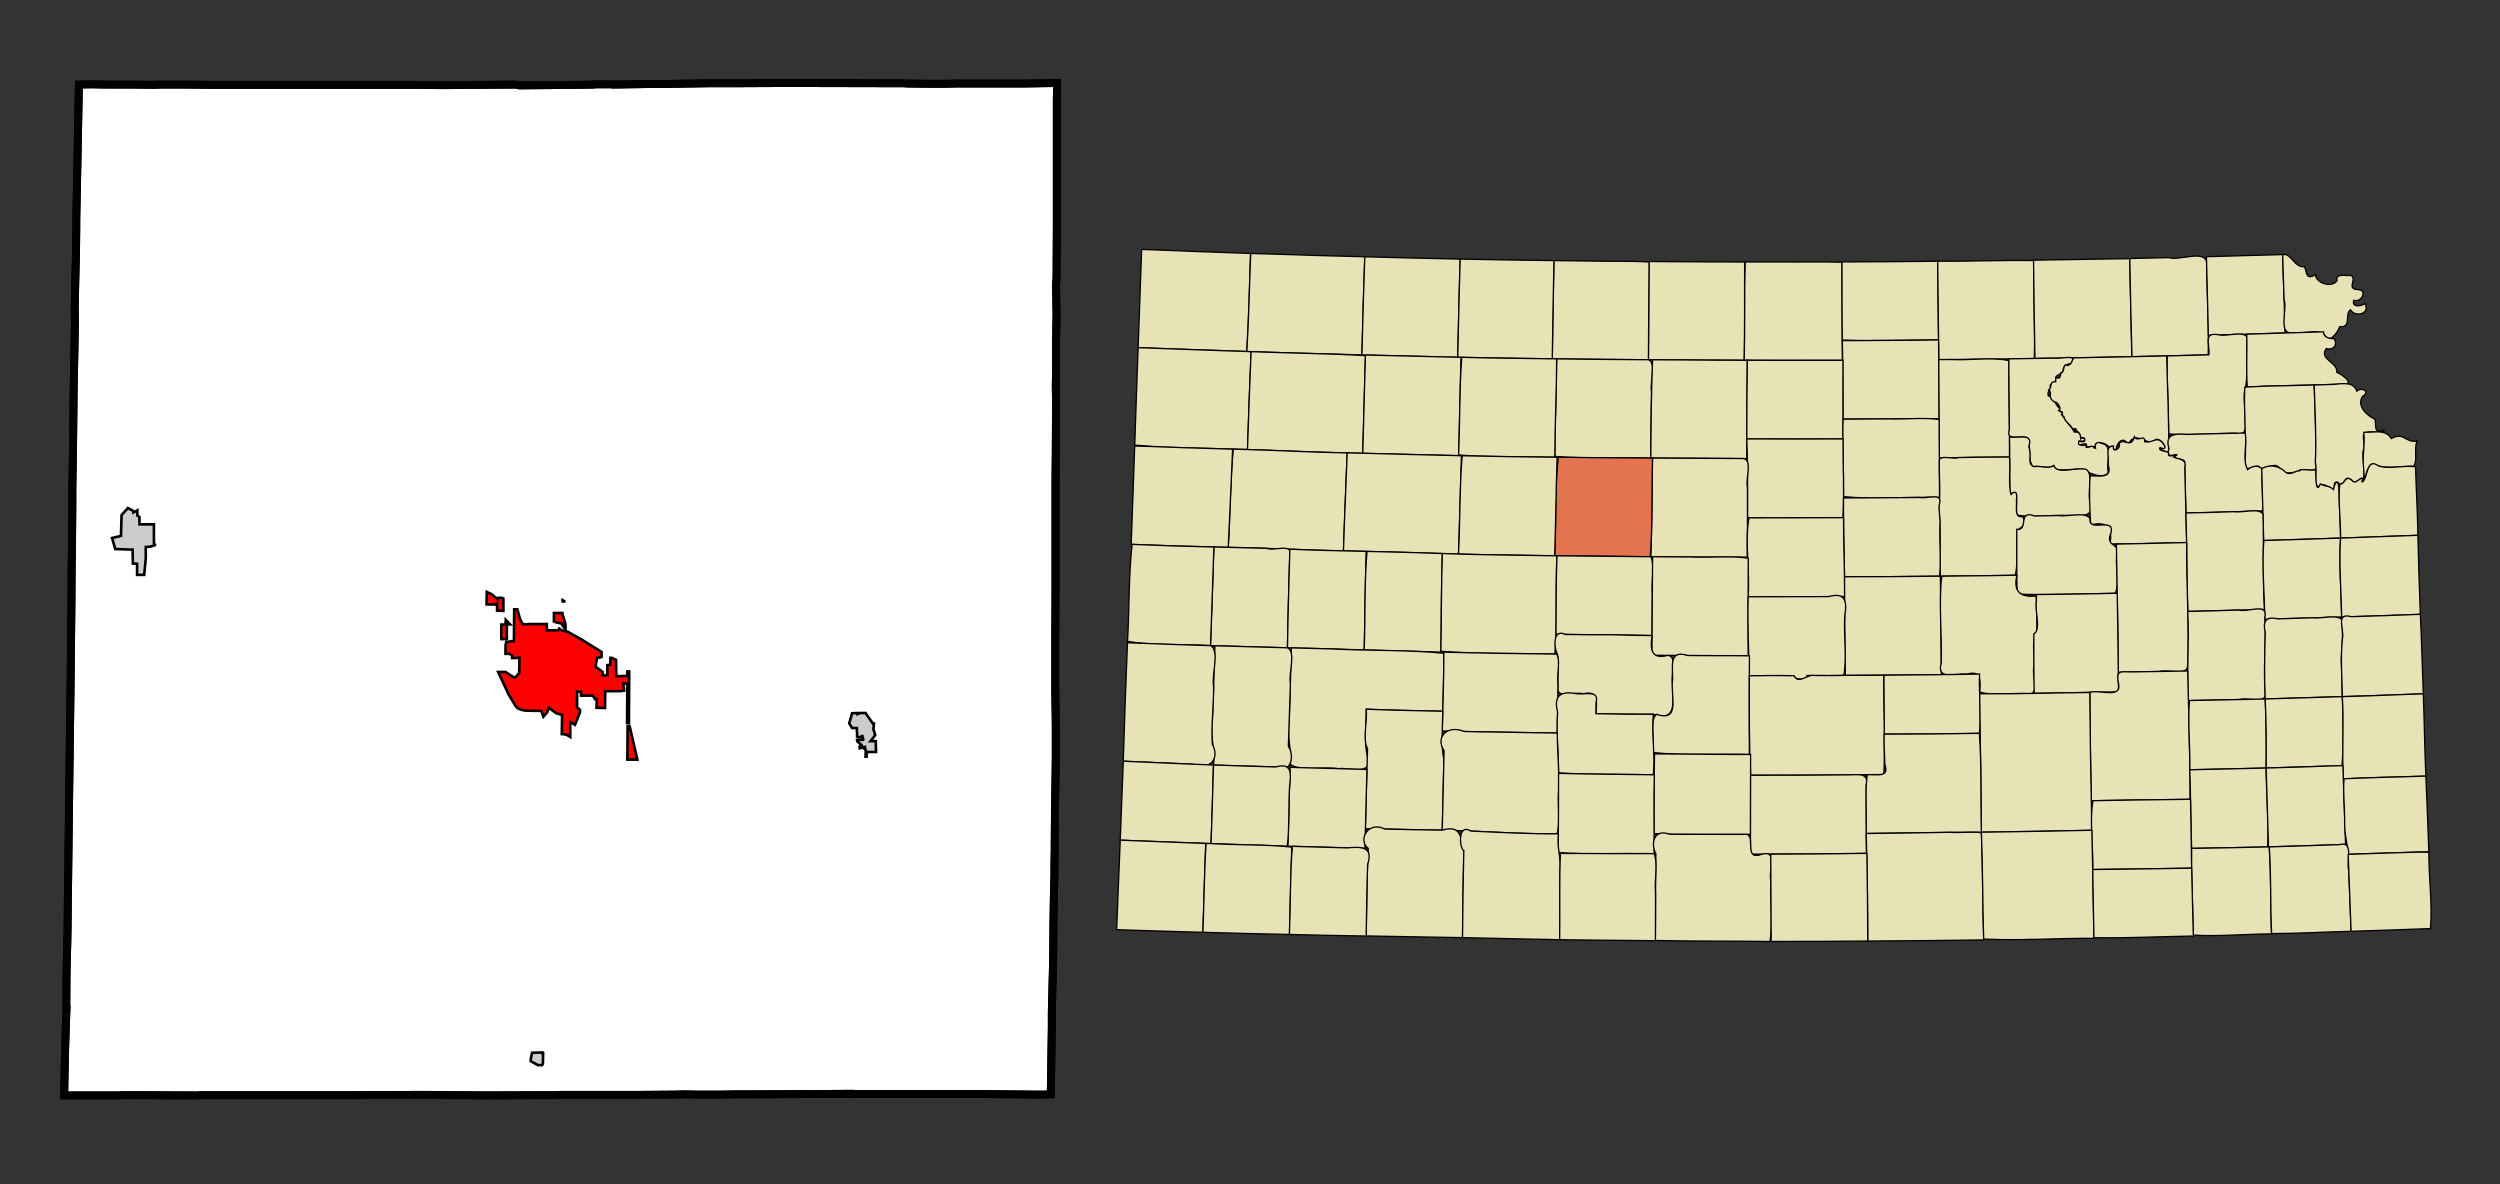 <?xml version="1.0" encoding="UTF-8" standalone="no"?>
<!-- Created with Arkyan's SVGCensus script -->
<svg
   xmlns:dc="http://purl.org/dc/elements/1.1/"
   xmlns:cc="http://web.resource.org/cc/"
   xmlns:rdf="http://www.w3.org/1999/02/22-rdf-syntax-ns#"
   xmlns:svg="http://www.w3.org/2000/svg"
   xmlns="http://www.w3.org/2000/svg"
   xmlns:sodipodi="http://sodipodi.sourceforge.net/DTD/sodipodi-0.dtd"
   xmlns:inkscape="http://www.inkscape.org/namespaces/inkscape"
   version="1.0"
   width="950"
   height="450"
   id="svg5616"
   sodipodi:version="0.32"
   inkscape:version="0.45"
   sodipodi:docname="outputmap.svg"
   inkscape:output_extension="org.inkscape.output.svg.inkscape"
   sodipodi:docbase="C:\files\wikibot"
   sodipodi:modified="true">
  <rect width="100%" height="100%" fill="#333333" stroke="none"/>
  <defs
     id="defs5734" />
  <sodipodi:namedview
     inkscape:window-height="579"
     inkscape:window-width="748"
     inkscape:pageshadow="2"
     inkscape:pageopacity="0.0"
     guidetolerance="10.0"
     gridtolerance="10.0"
     objecttolerance="10.0"
     borderopacity="1.0"
     bordercolor="#666666"
     pagecolor="#ffffff"
     id="base"
     width="950px"
     height="450px"
     inkscape:zoom="0.69894737"
     inkscape:cx="475"
     inkscape:cy="225"
     inkscape:window-x="110"
     inkscape:window-y="110"
     inkscape:current-layer="svg5616" />
  <path
     id="051"
     style="fill:#ffffff;fill-opacity:1;fill-rule:evenodd;stroke:#000000;stroke-width:3px;stroke-linecap:butt;stroke-linejoin:miter;stroke-opacity:1"
     d="M 154.392,32.245 L 156.692,32.245 L 166.792,32.345 L 170.792,32.345 L 195.792,32.145 L 197.392,32.445 L 219.592,32.245 L 225.192,32.145 L 226.592,32.045 L 227.092,32.045 L 229.192,32.045 L 232.492,32.045 L 232.792,32.145 L 245.692,31.945 L 247.292,31.945 L 247.592,31.945 L 250.392,31.945 L 269.292,31.645 L 277.792,31.645 L 298.992,31.545 L 343.292,31.645 L 344.792,31.745 L 344.792,31.745 L 353.492,31.845 L 353.492,31.845 L 359.092,31.845 L 363.292,31.745 L 363.692,31.745 L 369.992,31.745 L 370.692,31.745 L 372.192,31.745 L 374.192,31.745 L 376.892,31.745 L 379.392,31.745 L 381.092,31.745 L 385.492,31.745 L 388.892,31.745 L 394.792,31.645 L 394.792,31.645 L 401.692,31.545 L 401.692,31.545 L 401.592,38.245 L 401.592,62.945 L 401.592,79.245 L 401.592,86.445 L 401.492,105.245 L 401.292,108.545 L 401.392,113.045 L 401.392,113.045 L 401.392,115.245 L 401.492,118.745 L 401.292,130.545 L 401.292,140.945 L 401.292,140.945 L 401.192,146.745 L 401.192,146.745 L 401.292,152.345 L 401.192,171.845 L 401.092,182.545 L 401.092,185.545 L 401.092,185.545 L 401.092,191.745 L 401.092,198.145 L 401.092,224.245 L 400.992,242.745 L 400.992,255.345 L 400.992,262.245 L 401.092,268.745 L 401.192,275.445 L 401.192,275.445 L 401.192,288.045 L 401.092,295.145 L 400.892,307.245 L 400.792,321.045 L 400.792,323.345 L 400.692,327.345 L 400.692,327.345 L 400.692,329.645 L 400.692,329.645 L 400.692,332.345 L 400.492,339.245 L 400.292,351.945 L 400.292,351.945 L 400.192,364.745 L 399.692,384.345 L 399.692,390.345 L 399.292,415.845 L 399.292,415.845 L 396.792,415.945 L 393.092,415.945 L 374.392,415.745 L 372.592,415.745 L 365.292,415.745 L 355.992,415.745 L 354.392,415.745 L 350.792,415.745 L 331.592,415.745 L 326.292,415.745 L 323.892,415.645 L 286.892,415.845 L 286.892,415.845 L 282.492,415.845 L 279.492,415.845 L 274.392,415.945 L 270.692,415.945 L 270.092,415.945 L 264.892,415.945 L 259.492,415.845 L 256.992,415.945 L 256.992,415.945 L 243.592,416.045 L 243.592,416.045 L 237.192,416.045 L 237.192,416.045 L 212.792,416.045 L 211.992,416.145 L 182.492,416.245 L 174.692,416.145 L 171.192,416.145 L 161.892,416.045 L 134.692,416.145 L 131.892,416.145 L 109.492,416.145 L 105.192,416.145 L 75.792,416.145 L 74.992,416.245 L 74.992,416.245 L 70.792,416.245 L 70.792,416.245 L 49.892,416.145 L 47.992,416.145 L 47.892,416.145 L 44.692,416.245 L 33.492,416.245 L 33.492,416.245 L 27.392,416.245 L 24.392,416.245 L 24.392,416.245 L 24.692,400.645 L 24.992,390.745 L 25.092,387.945 L 25.292,382.345 L 25.192,382.145 L 25.292,369.045 L 25.592,357.745 L 25.692,352.545 L 25.792,340.845 L 25.792,340.845 L 25.892,334.445 L 26.292,301.145 L 26.292,301.145 L 26.792,262.945 L 26.892,254.045 L 26.892,254.045 L 27.192,224.645 L 27.192,224.645 L 27.192,220.445 L 27.292,211.845 L 27.392,205.845 L 27.392,205.845 L 27.392,205.445 L 27.392,205.445 L 27.392,204.045 L 27.492,192.545 L 27.492,192.545 L 27.492,186.345 L 27.692,173.545 L 27.792,166.845 L 27.992,148.045 L 27.992,148.045 L 28.492,122.445 L 28.392,117.945 L 28.592,107.745 L 28.892,95.445 L 28.992,86.645 L 28.992,83.345 L 29.492,58.745 L 29.992,32.145 L 29.992,32.145 L 34.492,32.045 L 40.992,32.145 L 42.892,32.145 L 45.692,32.145 L 47.492,32.145 L 48.192,32.145 L 50.292,32.145 L 58.892,32.245 L 60.592,32.145 L 60.692,32.145 L 70.992,32.145 L 79.592,32.245 L 86.392,32.245 L 94.292,32.245 L 95.992,32.245 L 95.992,32.245 L 99.192,32.245 L 102.192,32.245 L 104.692,32.245 L 135.192,32.245 L 145.492,32.245 L 154.392,32.245 z " />
  <path
     id="31100"
     style="fill:#ff0000;fill-opacity:1;fill-rule:evenodd;stroke:#000000;stroke-width:1px;stroke-linecap:butt;stroke-linejoin:miter;stroke-opacity:1"
     d="M 188.992,227.645 L 188.992,227.245 L 190.592,227.145 L 191.292,227.445 L 191.292,232.145 L 188.892,232.045 L 188.892,230.445 L 188.892,228.745 L 188.892,229.045 L 188.892,229.745 L 184.892,229.645 L 184.992,224.945 L 186.892,225.845 L 188.992,227.645 z M 213.792,228.545 L 213.792,228.145 L 213.792,228.045 L 213.792,228.045 L 214.792,228.645 L 213.792,228.545 z M 198.692,237.245 L 199.492,237.245 L 200.792,237.145 L 201.492,237.145 L 201.692,237.145 L 203.092,237.145 L 206.292,237.145 L 206.292,237.145 L 207.792,237.145 L 207.792,239.545 L 212.092,239.545 L 212.492,238.845 L 212.492,238.845 L 213.692,239.645 L 213.692,239.645 L 215.692,240.045 L 220.892,242.945 L 228.592,247.745 L 228.592,249.645 L 227.592,249.945 L 227.592,249.945 L 226.892,249.945 L 226.892,249.945 L 226.292,253.345 L 226.292,253.345 L 228.992,255.345 L 228.992,256.645 L 230.792,256.645 L 230.792,252.745 L 231.892,252.645 L 231.992,249.945 L 232.392,249.945 L 234.092,250.745 L 234.192,256.945 L 238.392,256.845 L 238.392,255.145 L 239.092,255.145 L 238.992,274.845 L 238.292,274.745 L 238.392,259.745 L 236.892,259.745 L 237.192,262.445 L 235.592,262.645 L 234.692,262.645 L 233.392,262.645 L 229.992,262.645 L 229.892,269.045 L 226.692,268.945 L 226.792,265.645 L 226.092,265.645 L 226.092,265.445 L 226.092,265.445 L 225.192,264.345 L 220.792,264.345 L 220.792,262.845 L 219.792,262.845 L 219.292,262.845 L 219.292,268.845 L 220.392,269.745 L 220.392,270.645 L 218.492,275.445 L 216.692,274.345 L 216.692,280.045 L 215.192,279.145 L 214.892,279.145 L 213.792,278.945 L 213.492,278.945 L 213.592,271.645 L 211.392,271.045 L 208.492,268.945 L 207.892,270.745 L 206.492,272.345 L 205.692,270.145 L 199.692,270.045 L 198.192,269.745 L 198.192,269.745 L 197.892,269.645 L 196.592,269.045 L 196.592,268.945 L 195.992,268.345 L 195.992,268.345 L 193.292,263.945 L 189.292,255.345 L 192.092,255.345 L 195.492,257.545 L 196.092,257.145 L 196.092,257.145 L 197.292,255.745 L 197.292,255.745 L 197.392,249.945 L 197.392,249.945 L 195.792,250.045 L 194.992,250.045 L 194.992,250.045 L 194.592,250.045 L 194.692,249.145 L 193.592,248.445 L 192.092,248.445 L 192.092,245.245 L 192.392,243.945 L 193.092,243.945 L 194.192,243.645 L 195.292,243.645 L 195.392,231.545 L 196.592,231.545 L 197.592,235.245 L 198.692,237.245 z M 213.692,233.245 L 214.892,237.145 L 214.892,237.145 L 214.892,239.245 L 213.692,237.545 L 213.692,237.545 L 213.692,237.045 L 213.692,237.045 L 211.192,236.445 L 210.492,236.145 L 210.492,232.945 L 213.692,232.945 L 213.692,232.945 L 213.692,233.245 z M 193.792,237.245 L 192.592,237.245 L 192.592,242.845 L 190.492,242.845 L 190.492,237.345 L 192.092,237.345 L 192.192,235.545 L 193.792,237.245 z M 238.492,275.945 L 239.292,276.045 L 240.992,283.445 L 241.392,285.145 L 242.192,288.645 L 238.392,288.645 L 238.492,275.945 z " />
  <path
     id="20450"
     style="fill:#cccccc;fill-opacity:1;fill-rule:evenodd;stroke:#000000;stroke-width:1px;stroke-linecap:butt;stroke-linejoin:miter;stroke-opacity:1"
     d="M 49.992,208.845 L 49.692,208.845 L 44.492,208.645 L 43.792,208.645 L 42.592,204.445 L 45.992,203.645 L 45.992,203.145 L 45.992,203.145 L 46.092,199.245 L 46.192,195.745 L 48.592,193.045 L 50.592,194.145 L 50.692,194.745 L 52.192,193.945 L 52.192,195.945 L 52.992,196.445 L 52.992,199.245 L 56.892,199.245 L 58.492,199.245 L 58.492,206.045 L 58.492,206.645 L 58.892,206.945 L 58.892,207.145 L 57.092,207.745 L 55.392,207.845 L 55.392,212.145 L 54.792,218.445 L 52.092,218.445 L 52.092,218.445 L 52.092,214.245 L 52.092,214.245 L 50.492,214.145 L 50.392,208.845 L 49.992,208.845 z " />
  <path
     id="73775"
     style="fill:#cccccc;fill-opacity:1;fill-rule:evenodd;stroke:#000000;stroke-width:1px;stroke-linecap:butt;stroke-linejoin:miter;stroke-opacity:1"
     d="M 325.892,271.345 L 326.892,270.945 L 328.292,270.945 L 328.592,270.945 L 328.892,270.945 L 331.692,274.945 L 331.692,274.945 L 332.092,274.945 L 332.092,274.945 L 331.892,277.145 L 332.592,279.345 L 330.792,281.645 L 332.792,281.645 L 332.892,285.745 L 329.392,285.745 L 329.292,287.545 L 328.992,287.545 L 328.992,287.345 L 328.992,287.345 L 328.892,287.345 L 328.892,287.345 L 328.992,285.645 L 328.992,285.645 L 328.892,284.745 L 328.192,284.345 L 328.692,284.145 L 328.692,283.845 L 326.692,284.345 L 326.592,283.745 L 327.392,283.145 L 325.792,281.745 L 325.692,281.245 L 325.692,281.245 L 325.792,281.245 L 325.792,281.145 L 327.292,281.145 L 327.792,281.145 L 327.792,280.745 L 327.992,280.745 L 327.592,279.245 L 327.592,280.045 L 325.792,280.045 L 325.792,280.045 L 325.692,280.045 L 325.692,280.345 L 325.692,279.845 L 325.692,279.145 L 325.592,276.645 L 323.792,276.645 L 323.792,276.645 L 322.692,274.845 L 323.792,271.045 L 325.892,270.945 L 325.892,270.945 L 325.892,271.245 L 325.892,271.345 z " />
  <path
     id="63425"
     style="fill:#cccccc;fill-opacity:1;fill-rule:evenodd;stroke:#000000;stroke-width:1px;stroke-linecap:butt;stroke-linejoin:miter;stroke-opacity:1"
     d="M 206.092,400.245 L 206.392,400.245 L 206.292,404.245 L 205.992,404.745 L 204.392,404.745 L 201.692,403.245 L 201.692,402.445 L 202.192,400.045 L 206.092,399.945 L 206.092,400.245 z " />
  <path
     id="path5623"
     style="fill:none;fill-opacity:1;fill-rule:evenodd;stroke:#000000;stroke-width:3px;stroke-linecap:butt;stroke-linejoin:miter;stroke-opacity:1"
     d="M 154.392,32.245 L 156.692,32.245 L 166.792,32.345 L 170.792,32.345 L 195.792,32.145 L 197.392,32.445 L 219.592,32.245 L 225.192,32.145 L 226.592,32.045 L 227.092,32.045 L 229.192,32.045 L 232.492,32.045 L 232.792,32.145 L 245.692,31.945 L 247.292,31.945 L 247.592,31.945 L 250.392,31.945 L 269.292,31.645 L 277.792,31.645 L 298.992,31.545 L 343.292,31.645 L 344.792,31.745 L 344.792,31.745 L 353.492,31.845 L 353.492,31.845 L 359.092,31.845 L 363.292,31.745 L 363.692,31.745 L 369.992,31.745 L 370.692,31.745 L 372.192,31.745 L 374.192,31.745 L 376.892,31.745 L 379.392,31.745 L 381.092,31.745 L 385.492,31.745 L 388.892,31.745 L 394.792,31.645 L 394.792,31.645 L 401.692,31.545 L 401.692,31.545 L 401.592,38.245 L 401.592,62.945 L 401.592,79.245 L 401.592,86.445 L 401.492,105.245 L 401.292,108.545 L 401.392,113.045 L 401.392,113.045 L 401.392,115.245 L 401.492,118.745 L 401.292,130.545 L 401.292,140.945 L 401.292,140.945 L 401.192,146.745 L 401.192,146.745 L 401.292,152.345 L 401.192,171.845 L 401.092,182.545 L 401.092,185.545 L 401.092,185.545 L 401.092,191.745 L 401.092,198.145 L 401.092,224.245 L 400.992,242.745 L 400.992,255.345 L 400.992,262.245 L 401.092,268.745 L 401.192,275.445 L 401.192,275.445 L 401.192,288.045 L 401.092,295.145 L 400.892,307.245 L 400.792,321.045 L 400.792,323.345 L 400.692,327.345 L 400.692,327.345 L 400.692,329.645 L 400.692,329.645 L 400.692,332.345 L 400.492,339.245 L 400.292,351.945 L 400.292,351.945 L 400.192,364.745 L 399.692,384.345 L 399.692,390.345 L 399.292,415.845 L 399.292,415.845 L 396.792,415.945 L 393.092,415.945 L 374.392,415.745 L 372.592,415.745 L 365.292,415.745 L 355.992,415.745 L 354.392,415.745 L 350.792,415.745 L 331.592,415.745 L 326.292,415.745 L 323.892,415.645 L 286.892,415.845 L 286.892,415.845 L 282.492,415.845 L 279.492,415.845 L 274.392,415.945 L 270.692,415.945 L 270.092,415.945 L 264.892,415.945 L 259.492,415.845 L 256.992,415.945 L 256.992,415.945 L 243.592,416.045 L 243.592,416.045 L 237.192,416.045 L 237.192,416.045 L 212.792,416.045 L 211.992,416.145 L 182.492,416.245 L 174.692,416.145 L 171.192,416.145 L 161.892,416.045 L 134.692,416.145 L 131.892,416.145 L 109.492,416.145 L 105.192,416.145 L 75.792,416.145 L 74.992,416.245 L 74.992,416.245 L 70.792,416.245 L 70.792,416.245 L 49.892,416.145 L 47.992,416.145 L 47.892,416.145 L 44.692,416.245 L 33.492,416.245 L 33.492,416.245 L 27.392,416.245 L 24.392,416.245 L 24.392,416.245 L 24.692,400.645 L 24.992,390.745 L 25.092,387.945 L 25.292,382.345 L 25.192,382.145 L 25.292,369.045 L 25.592,357.745 L 25.692,352.545 L 25.792,340.845 L 25.792,340.845 L 25.892,334.445 L 26.292,301.145 L 26.292,301.145 L 26.792,262.945 L 26.892,254.045 L 26.892,254.045 L 27.192,224.645 L 27.192,224.645 L 27.192,220.445 L 27.292,211.845 L 27.392,205.845 L 27.392,205.845 L 27.392,205.445 L 27.392,205.445 L 27.392,204.045 L 27.492,192.545 L 27.492,192.545 L 27.492,186.345 L 27.692,173.545 L 27.792,166.845 L 27.992,148.045 L 27.992,148.045 L 28.492,122.445 L 28.392,117.945 L 28.592,107.745 L 28.892,95.445 L 28.992,86.645 L 28.992,83.345 L 29.492,58.745 L 29.992,32.145 L 29.992,32.145 L 34.492,32.045 L 40.992,32.145 L 42.892,32.145 L 45.692,32.145 L 47.492,32.145 L 48.192,32.145 L 50.292,32.145 L 58.892,32.245 L 60.592,32.145 L 60.692,32.145 L 70.992,32.145 L 79.592,32.245 L 86.392,32.245 L 94.292,32.245 L 95.992,32.245 L 95.992,32.245 L 99.192,32.245 L 102.192,32.245 L 104.692,32.245 L 135.192,32.245 L 145.492,32.245 L 154.392,32.245 z " />
  <g
     id="g5625"
     transform="translate(424.068,94.521)">
    <path
       id="023"       style="opacity:1;color:#000000;fill:#e8e2b7;fill-opacity:1;fill-rule:evenodd;stroke:#000000;stroke-width:0.5;stroke-linecap:butt;stroke-linejoin:miter;marker:none;marker-start:none;marker-mid:none;marker-end:none;stroke-miterlimit:4;stroke-dasharray:none;stroke-dashoffset:0;stroke-opacity:1;visibility:visible;display:inline;overflow:visible;enable-background:accumulate"
       d="M 9.76,0.25 C 23.551,0.804 37.342,1.317 51.136,1.791 C 50.783,14.215 50.436,26.642 49.731,39.051 C 35.961,38.616 22.192,38.08 8.424,37.588 C 8.848,25.142 9.282,12.695 9.76,0.25 z "
 />    <path
       id="153"       style="opacity:1;color:#000000;fill:#e8e2b7;fill-opacity:1;fill-rule:evenodd;stroke:#000000;stroke-width:0.5;stroke-linecap:butt;stroke-linejoin:miter;marker:none;marker-start:none;marker-mid:none;marker-end:none;stroke-miterlimit:4;stroke-dasharray:none;stroke-dashoffset:0;stroke-opacity:1;visibility:visible;display:inline;overflow:visible;enable-background:accumulate"
       d="M 56.754,1.947 C 69.351,2.374 81.951,2.754 94.55,3.059 C 94.093,15.489 93.776,27.923 93.468,40.358 C 78.881,39.997 64.31,39.529 49.731,39.051 C 50.484,26.675 50.692,14.058 51.204,1.801 C 53.055,1.827 54.904,1.914 56.754,1.947 z "
 />    <path
       id="089"       style="opacity:1;color:#000000;fill:#e8e2b7;fill-opacity:1;fill-rule:evenodd;stroke:#000000;stroke-width:0.5;stroke-linecap:butt;stroke-linejoin:miter;marker:none;marker-start:none;marker-mid:none;marker-end:none;stroke-miterlimit:4;stroke-dasharray:none;stroke-dashoffset:0;stroke-opacity:1;visibility:visible;display:inline;overflow:visible;enable-background:accumulate"
       d="M 254.163,5.029 C 261.369,5.093 268.926,4.862 275.894,5.156 C 275.868,17.561 275.98,29.977 276.041,42.387 C 263.627,42.4 251.133,42.477 238.771,42.348 C 239.002,29.976 238.571,17.002 239.132,5.029 C 244.142,5.029 249.152,5.029 254.163,5.029 z "
 />    <path
       id="183"       style="opacity:1;color:#000000;fill:#e8e2b7;fill-opacity:1;fill-rule:evenodd;stroke:#000000;stroke-width:0.5;stroke-linecap:butt;stroke-linejoin:miter;marker:none;marker-start:none;marker-mid:none;marker-end:none;stroke-miterlimit:4;stroke-dasharray:none;stroke-dashoffset:0;stroke-opacity:1;visibility:visible;display:inline;overflow:visible;enable-background:accumulate"
       d="M 224.56,4.99 C 229.331,5.005 234.174,4.984 238.898,5.059 C 238.799,17.455 239.021,30.182 238.654,42.377 C 226.545,42.379 214.437,42.237 202.331,42.172 C 202.386,29.736 202.491,17.297 202.545,4.863 C 209.883,4.917 217.217,4.952 224.56,4.99 z "
 />    <path
       id="039"       style="opacity:1;color:#000000;fill:#e8e2b7;fill-opacity:1;fill-rule:evenodd;stroke:#000000;stroke-width:0.5;stroke-linecap:butt;stroke-linejoin:miter;marker:none;marker-start:none;marker-mid:none;marker-end:none;stroke-miterlimit:4;stroke-dasharray:none;stroke-dashoffset:0;stroke-opacity:1;visibility:visible;display:inline;overflow:visible;enable-background:accumulate"
       d="M 94.55,3.059 C 106.626,3.426 118.707,3.67 130.786,3.937 C 130.384,16.377 130.169,28.824 129.889,41.265 C 117.747,40.93 105.607,40.686 93.468,40.358 C 93.777,27.923 94.093,15.489 94.55,3.059 z "
 />    <path
       id="147"       style="opacity:1;color:#000000;fill:#e8e2b7;fill-opacity:1;fill-rule:evenodd;stroke:#000000;stroke-width:0.5;stroke-linecap:butt;stroke-linejoin:miter;marker:none;marker-start:none;marker-mid:none;marker-end:none;stroke-miterlimit:4;stroke-dasharray:none;stroke-dashoffset:0;stroke-opacity:1;visibility:visible;display:inline;overflow:visible;enable-background:accumulate"
       d="M 180.814,4.678 C 188.009,4.873 195.638,4.599 202.565,5.049 C 202.462,17.423 202.399,29.798 202.331,42.172 C 190.151,42.109 177.97,42.019 165.793,41.821 C 165.932,29.38 166.208,16.939 166.436,4.503 C 171.229,4.572 176.024,4.591 180.814,4.678 z "
 />    <path
       id="157"       style="opacity:1;color:#000000;fill:#e8e2b7;fill-opacity:1;fill-rule:evenodd;stroke:#000000;stroke-width:0.5;stroke-linecap:butt;stroke-linejoin:miter;marker:none;marker-start:none;marker-mid:none;marker-end:none;stroke-miterlimit:4;stroke-dasharray:none;stroke-dashoffset:0;stroke-opacity:1;visibility:visible;display:inline;overflow:visible;enable-background:accumulate"
       d="M 312.247,4.756 C 312.377,14.721 312.497,24.686 312.579,34.652 C 300.493,34.653 287.743,35.205 276.021,34.691 C 275.837,24.799 275.941,14.898 275.894,5.01 C 288.012,4.968 300.13,4.901 312.247,4.756 z "
 />    <path
       id="201"       style="opacity:1;color:#000000;fill:#e8e2b7;fill-opacity:1;fill-rule:evenodd;stroke:#000000;stroke-width:0.5;stroke-linecap:butt;stroke-linejoin:miter;marker:none;marker-start:none;marker-mid:none;marker-end:none;stroke-miterlimit:4;stroke-dasharray:none;stroke-dashoffset:0;stroke-opacity:1;visibility:visible;display:inline;overflow:visible;enable-background:accumulate"
       d="M 312.247,4.756 C 324.375,4.813 336.728,4.33 348.726,4.464 C 348.628,16.821 349.308,29.726 348.97,41.714 C 336.864,41.866 324.763,42.086 312.657,42.133 C 312.527,29.674 312.425,17.215 312.247,4.756 z "
 />    <path
       id="137"       style="opacity:1;color:#000000;fill:#e8e2b7;fill-opacity:1;fill-rule:evenodd;stroke:#000000;stroke-width:0.5;stroke-linecap:butt;stroke-linejoin:miter;marker:none;marker-start:none;marker-mid:none;marker-end:none;stroke-miterlimit:4;stroke-dasharray:none;stroke-dashoffset:0;stroke-opacity:1;visibility:visible;display:inline;overflow:visible;enable-background:accumulate"
       d="M 166.436,4.503 C 166.203,16.939 165.935,29.38 165.793,41.821 C 153.831,41.689 141.808,41.52 129.889,41.245 C 130.173,28.811 130.383,16.37 130.786,3.937 C 142.671,4.157 154.552,4.39 166.436,4.503 z "
 />    <path
       id="117"       style="opacity:1;color:#000000;fill:#e8e2b7;fill-opacity:1;fill-rule:evenodd;stroke:#000000;stroke-width:0.5;stroke-linecap:butt;stroke-linejoin:miter;marker:none;marker-start:none;marker-mid:none;marker-end:none;stroke-miterlimit:4;stroke-dasharray:none;stroke-dashoffset:0;stroke-opacity:1;visibility:visible;display:inline;overflow:visible;enable-background:accumulate"
       d="M 355.915,4.239 C 365.69,4.127 375.571,3.841 385.274,3.771 C 385.418,16.167 385.816,28.728 386.025,41.021 C 373.752,41.327 361.478,41.49 349.204,41.704 C 348.97,29.244 348.832,16.784 348.678,4.347 C 351.09,4.311 353.503,4.275 355.915,4.239 z "
 />    <path
       id="131"       style="opacity:1;color:#000000;fill:#e8e2b7;fill-opacity:1;fill-rule:evenodd;stroke:#000000;stroke-width:0.5;stroke-linecap:butt;stroke-linejoin:miter;marker:none;marker-start:none;marker-mid:none;marker-end:none;stroke-miterlimit:4;stroke-dasharray:none;stroke-dashoffset:0;stroke-opacity:1;visibility:visible;display:inline;overflow:visible;enable-background:accumulate"
       d="M 400.012,3.371 C 404.15,4.631 413.443,0.414 414.428,4.942 C 414.631,16.698 415.279,28.95 415.062,40.338 C 405.403,40.577 395.745,40.826 386.084,41.021 C 385.718,28.588 385.483,16.144 385.255,3.713 C 390.174,3.629 395.093,3.502 400.012,3.371 z "
 />    <path
       id="013"       style="opacity:1;color:#000000;fill:#e8e2b7;fill-opacity:1;fill-rule:evenodd;stroke:#000000;stroke-width:0.5;stroke-linecap:butt;stroke-linejoin:miter;marker:none;marker-start:none;marker-mid:none;marker-end:none;stroke-miterlimit:4;stroke-dasharray:none;stroke-dashoffset:0;stroke-opacity:1;visibility:visible;display:inline;overflow:visible;enable-background:accumulate"
       d="M 414.389,3.02 C 424.04,2.777 433.69,2.513 443.339,2.22 C 443.627,12.139 444.047,22.192 444.217,32.018 C 434.52,32.37 424.819,32.569 415.121,32.867 C 414.854,22.918 414.66,12.969 414.389,3.02 z "
 />    <path
       id="043"       style="opacity:1;color:#000000;fill:#e8e2b7;fill-opacity:1;fill-rule:evenodd;stroke:#000000;stroke-width:0.5;stroke-linecap:butt;stroke-linejoin:miter;marker:none;marker-start:none;marker-mid:none;marker-end:none;stroke-miterlimit:4;stroke-dasharray:none;stroke-dashoffset:0;stroke-opacity:1;visibility:visible;display:inline;overflow:visible;enable-background:accumulate"
       d="M 443.339,2.22 C 446.641,1.526 447.851,7.367 451.639,6.834 C 452.58,8.683 451.997,12.153 455.756,9.867 C 456.078,13.069 461.901,15.067 464.007,12.14 C 463.385,9.029 467.58,10.505 469.216,10.111 C 471.969,11.447 467.139,15.355 472.054,15.534 C 475.659,15.616 473.35,20.625 470.396,19.582 C 469.349,22.383 473.365,21.918 474.581,20.792 C 476.867,24.578 471.024,26.366 469.118,23.191 C 466.746,24.954 469.715,29.984 465.08,29.619 C 463.873,32.313 461.221,36.052 459.423,32.955 C 457.717,30.16 450.788,32.539 446.783,31.938 C 441.527,32.246 445.213,23.061 443.875,19.174 C 443.693,13.523 443.537,7.871 443.339,2.22 z "
 />    <path
       id="029"       style="opacity:1;color:#000000;fill:#e8e2b7;fill-opacity:1;fill-rule:evenodd;stroke:#000000;stroke-width:0.5;stroke-linecap:butt;stroke-linejoin:miter;marker:none;marker-start:none;marker-mid:none;marker-end:none;stroke-miterlimit:4;stroke-dasharray:none;stroke-dashoffset:0;stroke-opacity:1;visibility:visible;display:inline;overflow:visible;enable-background:accumulate"
       d="M 291.237,34.837 C 298.351,34.851 305.465,34.749 312.579,34.652 C 312.7,44.614 312.762,54.576 312.813,64.538 C 300.663,64.572 288.356,64.769 276.294,64.723 C 276.212,54.67 276.251,44.745 276.021,34.915 C 281.092,34.94 286.165,34.887 291.237,34.837 z "
 />    <path
       id="085"       style="opacity:1;color:#000000;fill:#e8e2b7;fill-opacity:1;fill-rule:evenodd;stroke:#000000;stroke-width:0.5;stroke-linecap:butt;stroke-linejoin:miter;marker:none;marker-start:none;marker-mid:none;marker-end:none;stroke-miterlimit:4;stroke-dasharray:none;stroke-dashoffset:0;stroke-opacity:1;visibility:visible;display:inline;overflow:visible;enable-background:accumulate"
       d="M 419.218,32.73 C 422.38,33.414 428.326,31.103 429.744,33.588 C 429.434,39.774 430.223,46.954 429.284,52.57 C 427.981,55.463 429.374,60.888 429.02,64.723 C 429.433,68.085 429.574,71.115 425.431,70.097 C 417.072,70.093 407.738,71.001 400.041,70.37 C 400.008,60.567 399.274,50.211 399.456,40.738 C 404.735,40.551 410.017,40.491 415.297,40.329 C 415.793,36.241 412.837,31.496 419.218,32.73 z "
 />    <path
       id="005"       style="opacity:1;color:#000000;fill:#e8e2b7;fill-opacity:1;fill-rule:evenodd;stroke:#000000;stroke-width:0.5;stroke-linecap:butt;stroke-linejoin:miter;marker:none;marker-start:none;marker-mid:none;marker-end:none;stroke-miterlimit:4;stroke-dasharray:none;stroke-dashoffset:0;stroke-opacity:1;visibility:visible;display:inline;overflow:visible;enable-background:accumulate"
       d="M 432.151,32.399 C 441.054,32.137 449.954,31.814 458.857,31.579 C 458.846,33.422 460.717,34.311 462.856,34.164 C 464.551,36.662 462.292,38.744 459.94,37.919 C 456.916,42.004 464.375,43.149 463.89,46.893 C 468.103,49.026 471.162,52.48 463.92,51.506 C 452.58,51.969 441.222,51.937 429.888,52.55 C 429.457,45.471 429.861,39.253 429.713,32.457 C 430.525,32.429 431.339,32.424 432.151,32.399 z "
 />    <path
       id="181"       style="opacity:1;color:#000000;fill:#e8e2b7;fill-opacity:1;fill-rule:evenodd;stroke:#000000;stroke-width:0.5;stroke-linecap:butt;stroke-linejoin:miter;marker:none;marker-start:none;marker-mid:none;marker-end:none;stroke-miterlimit:4;stroke-dasharray:none;stroke-dashoffset:0;stroke-opacity:1;visibility:visible;display:inline;overflow:visible;enable-background:accumulate"
       d="M 11.438,37.705 C 24.742,38.166 38.045,38.688 51.35,39.109 C 50.85,51.509 50.354,63.907 49.975,76.311 C 35.795,75.72 20.737,75.909 7.136,74.613 C 7.572,62.272 7.942,49.927 8.424,37.588 C 9.428,37.622 10.435,37.653 11.438,37.705 z "
 />    <path
       id="193"       style="opacity:1;color:#000000;fill:#e8e2b7;fill-opacity:1;fill-rule:evenodd;stroke:#000000;stroke-width:0.5;stroke-linecap:butt;stroke-linejoin:miter;marker:none;marker-start:none;marker-mid:none;marker-end:none;stroke-miterlimit:4;stroke-dasharray:none;stroke-dashoffset:0;stroke-opacity:1;visibility:visible;display:inline;overflow:visible;enable-background:accumulate"
       d="M 51.35,39.109 C 65.772,39.699 80.738,39.785 94.804,40.611 C 94.464,52.98 94.1,65.397 93.77,77.735 C 79.17,77.471 64.576,76.787 49.975,76.311 C 50.352,63.907 50.851,51.509 51.35,39.109 z "
 />    <path
       id="179"       style="opacity:1;color:#000000;fill:#e8e2b7;fill-opacity:1;fill-rule:evenodd;stroke:#000000;stroke-width:0.5;stroke-linecap:butt;stroke-linejoin:miter;marker:none;marker-start:none;marker-mid:none;marker-end:none;stroke-miterlimit:4;stroke-dasharray:none;stroke-dashoffset:0;stroke-opacity:1;visibility:visible;display:inline;overflow:visible;enable-background:accumulate"
       d="M 98.315,40.475 C 109.243,40.768 120.177,41.021 131.108,41.255 C 130.856,53.726 130.527,66.191 130.201,78.661 C 118.066,78.28 105.926,78.083 93.79,77.735 C 94.073,65.284 94.492,52.837 94.804,40.387 C 95.975,40.389 97.144,40.463 98.315,40.475 z "
 />    <path
       id="163"       style="opacity:1;color:#000000;fill:#e8e2b7;fill-opacity:1;fill-rule:evenodd;stroke:#000000;stroke-width:0.5;stroke-linecap:butt;stroke-linejoin:miter;marker:none;marker-start:none;marker-mid:none;marker-end:none;stroke-miterlimit:4;stroke-dasharray:none;stroke-dashoffset:0;stroke-opacity:1;visibility:visible;display:inline;overflow:visible;enable-background:accumulate"
       d="M 202.331,42.172 C 205.566,43.58 202.722,50.872 203.534,54.549 C 203.452,62.884 203.176,71.209 203.228,79.549 C 191.231,79.175 178.239,79.86 166.758,78.915 C 166.789,66.555 167.44,54.21 167.46,41.85 C 179.082,42.02 190.707,42.118 202.331,42.172 z "
 />    <path
       id="141"       style="opacity:1;color:#000000;fill:#e8e2b7;fill-opacity:1;fill-rule:evenodd;stroke:#000000;stroke-width:0.5;stroke-linecap:butt;stroke-linejoin:miter;marker:none;marker-start:none;marker-mid:none;marker-end:none;stroke-miterlimit:4;stroke-dasharray:none;stroke-dashoffset:0;stroke-opacity:1;visibility:visible;display:inline;overflow:visible;enable-background:accumulate"
       d="M 216.415,42.26 C 224.254,42.357 232.093,42.356 239.932,42.387 C 239.753,54.839 239.685,67.291 239.707,79.744 C 227.548,79.63 215.387,79.629 203.228,79.549 C 203.307,67.149 203.409,54.283 203.93,42.192 C 208.094,42.184 212.251,42.256 216.415,42.26 z "
 />    <path
       id="123"       style="opacity:1;color:#000000;fill:#e8e2b7;fill-opacity:1;fill-rule:evenodd;stroke:#000000;stroke-width:0.5;stroke-linecap:butt;stroke-linejoin:miter;marker:none;marker-start:none;marker-mid:none;marker-end:none;stroke-miterlimit:4;stroke-dasharray:none;stroke-dashoffset:0;stroke-opacity:1;visibility:visible;display:inline;overflow:visible;enable-background:accumulate"
       d="M 239.932,42.387 C 252.036,42.433 264.147,42.412 276.255,42.396 C 276.234,52.356 276.212,62.326 276.275,72.272 C 264.09,72.373 251.903,72.274 239.717,72.282 C 239.684,62.316 239.809,52.352 239.932,42.387 z "
 />    <path
       id="065"       style="opacity:1;color:#000000;fill:#e8e2b7;fill-opacity:1;fill-rule:evenodd;stroke:#000000;stroke-width:0.5;stroke-linecap:butt;stroke-linejoin:miter;marker:none;marker-start:none;marker-mid:none;marker-end:none;stroke-miterlimit:4;stroke-dasharray:none;stroke-dashoffset:0;stroke-opacity:1;visibility:visible;display:inline;overflow:visible;enable-background:accumulate"
       d="M 167.46,41.85 C 167.439,54.311 166.78,66.757 166.758,79.217 C 154.665,78.918 141.805,79.265 130.21,78.369 C 130.708,66.084 130.517,53.083 131.391,41.255 C 143.403,41.589 155.438,41.678 167.46,41.85 z "
 />    <path
       id="027"       style="opacity:1;color:#000000;fill:#e8e2b7;fill-opacity:1;fill-rule:evenodd;stroke:#000000;stroke-width:0.5;stroke-linecap:butt;stroke-linejoin:miter;marker:none;marker-start:none;marker-mid:none;marker-end:none;stroke-miterlimit:4;stroke-dasharray:none;stroke-dashoffset:0;stroke-opacity:1;visibility:visible;display:inline;overflow:visible;enable-background:accumulate"
       d="M 317.221,42.104 C 324.408,42.478 333.163,41.1 339.314,42.513 C 339.226,54.676 339.666,67.222 339.528,79.149 C 330.638,79.181 321.749,79.276 312.861,79.51 C 312.807,67.05 312.796,54.592 312.657,42.133 C 314.178,42.132 315.7,42.117 317.221,42.104 z "
 />    <path
       id="161"       style="opacity:1;color:#000000;fill:#e8e2b7;fill-opacity:1;fill-rule:evenodd;stroke:#000000;stroke-width:0.5;stroke-linecap:butt;stroke-linejoin:miter;marker:none;marker-start:none;marker-mid:none;marker-end:none;stroke-miterlimit:4;stroke-dasharray:none;stroke-dashoffset:0;stroke-opacity:1;visibility:visible;display:inline;overflow:visible;enable-background:accumulate"
       d="M 356.783,41.567 C 359.254,41.986 365.929,39.727 362.879,43.723 C 360.973,43.653 359.87,44.902 359.836,46.756 C 358.61,47.994 356.565,48.28 357.28,49.097 C 357.673,51.407 353.82,50.837 355.32,53.145 C 353.857,53.682 353.876,56.695 354.871,55.925 C 357.429,57.809 356.703,59.514 358.919,60.841 C 356.797,62.227 361.555,61.896 359.309,62.967 C 360.918,64.884 361.701,66.487 363.416,68.322 C 364.586,69.419 364.952,67.107 364.703,69.171 C 362.307,70.376 367.571,68.506 366.41,71.775 C 366.688,71.36 370.182,72.902 367.239,73.111 C 364.089,72.65 366.841,76.261 368.732,74.009 C 368.005,76.579 370.499,74.878 371.19,74.857 C 372.672,78.162 371.323,71.428 374.301,73.921 C 379.409,74.593 376.011,81.376 377.11,85.04 C 374.71,88.688 365.542,82.885 367.386,83.811 C 363.823,83.325 357.029,85.343 356.081,82.563 C 353.942,83.801 351.651,82.341 348.541,82.807 C 346.691,81.055 347.492,77.533 346.85,72.986 C 346.652,69.314 337.617,74.437 339.509,68.615 C 339.386,59.692 339.347,50.769 339.294,41.85 C 345.124,41.772 350.954,41.681 356.783,41.567 z "
 />    <path
       id="149"       style="opacity:1;color:#000000;fill:#e8e2b7;fill-opacity:1;fill-rule:evenodd;stroke:#000000;stroke-width:0.5;stroke-linecap:butt;stroke-linejoin:miter;marker:none;marker-start:none;marker-mid:none;marker-end:none;stroke-miterlimit:4;stroke-dasharray:none;stroke-dashoffset:0;stroke-opacity:1;visibility:visible;display:inline;overflow:visible;enable-background:accumulate"
       d="M 363.903,41.46 C 375.693,41.284 387.482,40.975 399.271,40.728 C 399.517,53.241 400.258,66.281 399.983,78.495 C 400.312,77.013 393.643,75.338 398.325,75.862 C 399.43,74.627 395.126,70.541 394.55,73.375 C 391.513,74.184 390.912,71.752 389.312,72.214 C 386.887,71.432 386.229,71.953 384.552,74.301 C 382.124,70.081 379.527,75.902 380.309,75.881 C 378.642,77.632 379.505,73.976 377.452,75.433 C 375.911,73.47 371.247,72.496 372.136,75.667 C 370.618,74.593 370.876,75.247 368.712,75.364 C 369.681,72.24 364.717,76.489 365.971,73.024 C 369.24,74.551 368.38,70.572 366.625,72.175 C 366.767,69.015 363.038,68.228 363.894,69.239 C 365.678,68.72 364.66,67.866 363.63,68.654 C 362.824,66.761 360.496,65.73 360.304,63.952 C 358.554,62.565 361,62.264 358.295,61.485 C 359.767,60.606 357.075,57.618 356.832,58.315 C 353.689,56.584 355.994,54.992 354.52,53.545 C 355.745,53.003 354.543,50.278 357.076,50.541 C 356.915,46.993 358.654,51.425 359.075,47.137 C 360.651,47.214 359.671,43.125 361.523,44.406 C 363.344,43.901 363.114,42.728 363.903,41.46 z "
 />    <path
       id="087"       style="opacity:1;color:#000000;fill:#e8e2b7;fill-opacity:1;fill-rule:evenodd;stroke:#000000;stroke-width:0.5;stroke-linecap:butt;stroke-linejoin:miter;marker:none;marker-start:none;marker-mid:none;marker-end:none;stroke-miterlimit:4;stroke-dasharray:none;stroke-dashoffset:0;stroke-opacity:1;visibility:visible;display:inline;overflow:visible;enable-background:accumulate"
       d="M 436.589,52.219 C 442.834,52.06 449.083,51.971 455.326,51.78 C 455.664,61.897 456.156,72.245 455.804,81.695 C 457.636,86.774 448.785,81.872 449.357,85.255 C 448.215,84.035 444.384,86.687 442.5,83.802 C 440.199,79.855 436.402,85.421 434.297,82.68 C 432.018,82.207 428.261,85.904 429.108,80.895 C 429.584,71.956 428.501,61.458 428.962,52.579 C 431.506,52.503 434.047,52.331 436.589,52.219 z "
 />    <path
       id="103"       style="opacity:1;color:#000000;fill:#e8e2b7;fill-opacity:1;fill-rule:evenodd;stroke:#000000;stroke-width:0.5;stroke-linecap:butt;stroke-linejoin:miter;marker:none;marker-start:none;marker-mid:none;marker-end:none;stroke-miterlimit:4;stroke-dasharray:none;stroke-dashoffset:0;stroke-opacity:1;visibility:visible;display:inline;overflow:visible;enable-background:accumulate"
       d="M 462.691,51.545 C 466.262,51.211 470.301,50.496 471.547,54.111 C 473.372,52.372 476.8,54.371 473.781,56.003 C 471.292,59.475 475.204,63.405 478.277,64.684 C 479.296,66.568 477.38,70.249 481.545,69.024 C 483.555,70.285 476.533,69.28 475.479,69.729 C 472.35,69.595 475.485,75.25 473.908,76.642 C 473.386,80.26 475.457,86.078 473.391,88.444 C 474.509,84.662 470.769,90.737 469.596,87.966 C 466.242,85.086 467.101,91.627 464.319,88.766 C 461.585,87.885 464.42,93.204 461.491,90.815 C 460.669,90.343 457.246,88.377 457.16,90.795 C 454.832,89.678 456.54,83.982 455.775,81.09 C 456.216,71.895 455.609,61.661 455.326,51.78 C 457.78,51.68 460.235,51.607 462.691,51.545 z "
 />    <path
       id="143"       style="opacity:1;color:#000000;fill:#e8e2b7;fill-opacity:1;fill-rule:evenodd;stroke:#000000;stroke-width:0.5;stroke-linecap:butt;stroke-linejoin:miter;marker:none;marker-start:none;marker-mid:none;marker-end:none;stroke-miterlimit:4;stroke-dasharray:none;stroke-dashoffset:0;stroke-opacity:1;visibility:visible;display:inline;overflow:visible;enable-background:accumulate"
       d="M 293.383,64.664 C 299.728,64.892 307.054,64.053 312.813,64.879 C 312.749,74.726 313.027,84.695 312.92,94.463 C 300.892,94.26 287.687,95.292 276.46,94.199 C 276.582,84.258 276.038,74.708 276.294,64.772 C 281.989,64.756 287.686,64.656 293.383,64.664 z "
 />    <path
       id="061"       style="opacity:1;color:#000000;fill:#e8e2b7;fill-opacity:1;fill-rule:evenodd;stroke:#000000;stroke-width:0.5;stroke-linecap:butt;stroke-linejoin:miter;marker:none;marker-start:none;marker-mid:none;marker-end:none;stroke-miterlimit:4;stroke-dasharray:none;stroke-dashoffset:0;stroke-opacity:1;visibility:visible;display:inline;overflow:visible;enable-background:accumulate"
       d="M 340.572,71.59 C 343.633,71.897 348.642,70.097 346.873,75.247 C 348.177,78.614 346.048,81.79 348.834,82.807 C 352.09,82.338 354.077,83.89 356.412,82.387 C 357.437,85.952 364.845,82.961 368.516,83.794 C 371.576,85.204 369.17,92.217 370.048,95.867 C 372.314,102.619 366.317,101.274 361.641,101.329 C 355.333,101.109 347.831,102.229 342.25,101.193 C 342.047,98.655 342.552,93.144 341.83,92.678 C 340.234,92.774 339.287,93.972 339.665,90.385 C 339.519,83.955 339.722,77.934 339.548,71.59 L 340.494,71.59 L 340.572,71.59 z "
 />    <path
       id="105"       style="opacity:1;color:#000000;fill:#e8e2b7;fill-opacity:1;fill-rule:evenodd;stroke:#000000;stroke-width:0.5;stroke-linecap:butt;stroke-linejoin:miter;marker:none;marker-start:none;marker-mid:none;marker-end:none;stroke-miterlimit:4;stroke-dasharray:none;stroke-dashoffset:0;stroke-opacity:1;visibility:visible;display:inline;overflow:visible;enable-background:accumulate"
       d="M 240.546,72.272 C 252.455,72.293 264.366,72.362 276.275,72.272 C 276.199,82.128 276.834,92.592 276.236,102.178 C 264.155,102.283 252.072,102.242 239.99,102.256 C 239.947,92.032 240.165,81.998 239.717,72.282 L 240.419,72.272 L 240.546,72.272 z "
 />    <path
       id="177"       style="opacity:1;color:#000000;fill:#e8e2b7;fill-opacity:1;fill-rule:evenodd;stroke:#000000;stroke-width:0.5;stroke-linecap:butt;stroke-linejoin:miter;marker:none;marker-start:none;marker-mid:none;marker-end:none;stroke-miterlimit:4;stroke-dasharray:none;stroke-dashoffset:0;stroke-opacity:1;visibility:visible;display:inline;overflow:visible;enable-background:accumulate"
       d="M 409.717,70.488 C 416.187,70.369 422.665,70.131 429.137,70.029 C 429.902,74.895 427.936,79.712 430.015,83.938 C 432.072,82.022 436.537,81.969 435.458,85.928 C 435.57,90.486 435.762,95.045 435.828,99.603 C 426.081,99.868 416.338,100.257 406.586,100.403 C 406.399,93.847 406.241,87.291 406.089,80.739 C 405.102,79.376 400.332,80.18 403.104,78.359 C 402.031,77.976 398.787,80.055 400.134,75.853 C 398.475,70.381 402.435,70.187 406.928,70.575 C 407.858,70.552 408.788,70.538 409.717,70.488 z "
 />    <path
       id="197"       style="opacity:1;color:#000000;fill:#e8e2b7;fill-opacity:1;fill-rule:evenodd;stroke:#000000;stroke-width:0.5;stroke-linecap:butt;stroke-linejoin:miter;marker:none;marker-start:none;marker-mid:none;marker-end:none;stroke-miterlimit:4;stroke-dasharray:none;stroke-dashoffset:0;stroke-opacity:1;visibility:visible;display:inline;overflow:visible;enable-background:accumulate"
       d="M 399.983,78.495 C 401.349,79.542 404.599,76.724 401.924,79.217 C 403.622,80.008 406.994,79.805 406.138,82.982 C 406.387,92.554 406.581,102.09 406.898,111.649 C 397.221,111.8 387.202,112.264 377.725,112.185 C 378.846,106.026 376.685,103.399 370.411,104.946 C 370.033,99.207 369.726,91.836 370.195,86.269 C 374.055,86.364 378.77,87.314 377.022,82.036 C 377.545,78.535 375.593,75.134 379.071,74.965 C 378.421,77.914 382.144,75.971 381.178,73.911 C 383.335,71.851 385.656,76.148 387.01,71.434 C 388.175,73.772 391.002,70.128 390.931,73.375 C 393.733,73.825 394.836,71.981 396.618,72.799 C 398.162,73.595 400.03,77.061 396.715,75.55 C 395.769,77.435 400.937,76.391 399.983,78.495 z "
 />    <path
       id="209"       style="opacity:1;color:#000000;fill:#e8e2b7;fill-opacity:1;fill-rule:evenodd;stroke:#000000;stroke-width:0.5;stroke-linecap:butt;stroke-linejoin:miter;marker:none;marker-start:none;marker-mid:none;marker-end:none;stroke-miterlimit:4;stroke-dasharray:none;stroke-dashoffset:0;stroke-opacity:1;visibility:visible;display:inline;overflow:visible;enable-background:accumulate"
       d="M 476.609,69.688 C 479.891,69.498 482.798,69.179 484.637,72.136 C 489.592,69.385 489.77,73.894 494.478,73.063 C 493.018,75.708 494.902,81.176 492.928,82.67 C 487.739,82.567 482.283,84.073 477.487,81.734 C 474.4,82.9 474.574,92.371 474.122,83.616 C 473.541,78.494 474.697,74.853 474.181,69.775 C 474.99,69.746 475.8,69.717 476.609,69.688 z "
 />    <path
       id="109"       style="opacity:1;color:#000000;fill:#e8e2b7;fill-opacity:1;fill-rule:evenodd;stroke:#000000;stroke-width:0.5;stroke-linecap:butt;stroke-linejoin:miter;marker:none;marker-start:none;marker-mid:none;marker-end:none;stroke-miterlimit:4;stroke-dasharray:none;stroke-dashoffset:0;stroke-opacity:1;visibility:visible;display:inline;overflow:visible;enable-background:accumulate"
       d="M 49.975,76.311 C 62.607,76.647 75.243,77.404 87.869,77.579 C 87.44,89.988 86.817,102.389 86.445,114.799 C 71.833,114.58 57.273,113.651 42.66,113.473 C 43.457,101.135 43.422,88.015 44.591,76.164 C 46.385,76.225 48.18,76.263 49.975,76.311 z "
 />    <path
       id="199"       style="opacity:1;color:#000000;fill:#e8e2b7;fill-opacity:1;fill-rule:evenodd;stroke:#000000;stroke-width:0.5;stroke-linecap:butt;stroke-linejoin:miter;marker:none;marker-start:none;marker-mid:none;marker-end:none;stroke-miterlimit:4;stroke-dasharray:none;stroke-dashoffset:0;stroke-opacity:1;visibility:visible;display:inline;overflow:visible;enable-background:accumulate"
       d="M 44.318,76.155 C 43.783,88.594 43.277,101.036 42.66,113.473 C 30.366,113.211 18.075,112.841 5.79,112.351 C 6.271,99.884 6.714,87.415 7.126,74.945 C 19.52,75.418 31.919,75.817 44.318,76.155 z "
 />    <path
       id="167"       style="opacity:1;color:#000000;fill:#e8e2b7;fill-opacity:1;fill-rule:evenodd;stroke:#000000;stroke-width:0.5;stroke-linecap:butt;stroke-linejoin:miter;marker:none;marker-start:none;marker-mid:none;marker-end:none;stroke-miterlimit:4;stroke-dasharray:none;stroke-dashoffset:0;stroke-opacity:1;visibility:visible;display:inline;overflow:visible;enable-background:accumulate"
       d="M 238.498,79.724 C 242.02,80.523 239.101,87.513 239.971,90.911 C 240.005,99.674 239.964,108.437 239.883,117.199 C 227.677,117.179 215.472,117.129 203.267,117.033 C 203.666,104.541 203.681,92.043 203.891,79.549 C 215.426,79.622 226.963,79.647 238.498,79.724 z "
 />    <path
       id="041"       style="opacity:1;color:#000000;fill:#e8e2b7;fill-opacity:1;fill-rule:evenodd;stroke:#000000;stroke-width:0.5;stroke-linecap:butt;stroke-linejoin:miter;marker:none;marker-start:none;marker-mid:none;marker-end:none;stroke-miterlimit:4;stroke-dasharray:none;stroke-dashoffset:0;stroke-opacity:1;visibility:visible;display:inline;overflow:visible;enable-background:accumulate"
       d="M 320.177,79.354 C 326.627,79.199 333.077,79.194 339.528,79.149 C 339.945,83.666 339.059,89.876 340.104,93.38 C 341.656,91.756 342.647,92.452 342.172,95.555 C 342.491,98.163 341.119,102.438 344.659,101.778 C 346.69,107.031 341.417,105.191 342.338,109.347 C 342.056,114.215 342.82,120.029 341.733,124.066 C 332.245,124.293 322.751,124.299 313.261,124.426 C 312.879,115.745 313.618,106.064 312.588,97.974 C 313.461,93.956 312.764,86.439 312.88,80.984 C 312.339,77.907 318.384,80.211 320.177,79.354 z "
 />    <path
       id="path5665"       style="opacity:1;color:#000000;fill:#e4744f;fill-opacity:1;fill-rule:evenodd;stroke:#000000;stroke-width:0.5;stroke-linecap:butt;stroke-linejoin:miter;marker:none;marker-start:none;marker-mid:none;marker-end:none;stroke-miterlimit:4;stroke-dasharray:none;stroke-dashoffset:0;stroke-opacity:1;visibility:visible;display:inline;overflow:visible;enable-background:accumulate"
       d="M 179.77,79.364 C 187.807,79.436 195.852,79.476 203.891,79.549 C 203.536,91.977 203.966,105.013 203.023,117.033 C 190.915,116.874 178.808,116.826 166.7,116.682 C 167.396,104.333 166.684,90.876 168.075,79.217 C 171.972,79.303 175.872,79.313 179.77,79.364 z "
 />    <path
       id="063"       style="opacity:1;color:#000000;fill:#e8e2b7;fill-opacity:1;fill-rule:evenodd;stroke:#000000;stroke-width:0.5;stroke-linecap:butt;stroke-linejoin:miter;marker:none;marker-start:none;marker-mid:none;marker-end:none;stroke-miterlimit:4;stroke-dasharray:none;stroke-dashoffset:0;stroke-opacity:1;visibility:visible;display:inline;overflow:visible;enable-background:accumulate"
       d="M 92.453,77.686 C 105.392,78.055 118.335,78.335 131.274,78.651 C 130.944,91.108 130.578,103.564 130.162,116.019 C 115.593,115.512 101.02,115.118 86.445,114.799 C 86.814,102.389 87.44,89.988 87.869,77.579 C 89.397,77.617 90.925,77.653 92.453,77.686 z "
 />    <path
       id="195"       style="opacity:1;color:#000000;fill:#e8e2b7;fill-opacity:1;fill-rule:evenodd;stroke:#000000;stroke-width:0.5;stroke-linecap:butt;stroke-linejoin:miter;marker:none;marker-start:none;marker-mid:none;marker-end:none;stroke-miterlimit:4;stroke-dasharray:none;stroke-dashoffset:0;stroke-opacity:1;visibility:visible;display:inline;overflow:visible;enable-background:accumulate"
       d="M 167.636,79.237 C 167.23,91.716 167.116,104.203 166.7,116.682 C 154.52,116.421 142.338,116.417 130.162,116.019 C 130.787,103.688 130.549,90.475 131.566,78.671 C 143.589,78.954 155.609,79.091 167.636,79.237 z "
 />    <path
       id="045"       style="opacity:1;color:#000000;fill:#e8e2b7;fill-opacity:1;fill-rule:evenodd;stroke:#000000;stroke-width:0.5;stroke-linecap:butt;stroke-linejoin:miter;marker:none;marker-start:none;marker-mid:none;marker-end:none;stroke-miterlimit:4;stroke-dasharray:none;stroke-dashoffset:0;stroke-opacity:1;visibility:visible;display:inline;overflow:visible;enable-background:accumulate"
       d="M 435.39,83.606 C 438.477,81.721 442.027,82.449 444.685,85.089 C 446.529,86.391 449.878,83.318 449.669,84.67 C 449.609,83.184 454.094,84.522 455.902,83.987 C 455.9,85.602 455.816,93.923 457.667,89.371 C 459.783,90.533 461.046,89.995 462.632,91.468 C 462.842,90.204 464.055,86.585 464.69,90.532 C 464.995,97.002 465.11,103.479 465.363,109.952 C 455.624,110.331 445.88,110.538 436.141,110.888 C 435.897,101.793 435.666,92.7 435.39,83.606 z "
 />    <path
       id="091"       style="opacity:1;color:#000000;fill:#e8e2b7;fill-opacity:1;fill-rule:evenodd;stroke:#000000;stroke-width:0.5;stroke-linecap:butt;stroke-linejoin:miter;marker:none;marker-start:none;marker-mid:none;marker-end:none;stroke-miterlimit:4;stroke-dasharray:none;stroke-dashoffset:0;stroke-opacity:1;visibility:visible;display:inline;overflow:visible;enable-background:accumulate"
       d="M 474.259,87.927 C 475.711,85.652 475.512,79.415 479.799,82.543 C 484.224,83.916 489.692,82.114 493.844,82.904 C 494.055,91.572 494.614,100.227 494.732,108.898 C 484.942,109.278 475.154,109.604 465.363,109.952 C 465.433,103.418 464.293,94.431 465.09,89.361 C 467.105,89.844 466.933,85.337 469.947,88.279 C 471.164,89.955 474.468,84.88 473.439,88.552 C 473.798,88.823 474.094,88.078 474.259,87.927 z "
 />    <path
       id="169"       style="opacity:1;color:#000000;fill:#e8e2b7;fill-opacity:1;fill-rule:evenodd;stroke:#000000;stroke-width:0.5;stroke-linecap:butt;stroke-linejoin:miter;marker:none;marker-start:none;marker-mid:none;marker-end:none;stroke-miterlimit:4;stroke-dasharray:none;stroke-dashoffset:0;stroke-opacity:1;visibility:visible;display:inline;overflow:visible;enable-background:accumulate"
       d="M 305.419,94.521 C 308.034,95.168 314.331,92.419 312.93,96.979 C 312.346,98.245 313.462,102.698 313.056,105.67 C 312.957,111.837 313.56,118.733 312.978,124.426 C 300.939,124.589 288.898,124.654 276.86,124.641 C 276.616,114.754 276.414,104.768 276.46,94.697 C 286.114,94.673 295.766,94.623 305.419,94.521 z "
 />    <path
       id="053"       style="opacity:1;color:#000000;fill:#e8e2b7;fill-opacity:1;fill-rule:evenodd;stroke:#000000;stroke-width:0.5;stroke-linecap:butt;stroke-linejoin:miter;marker:none;marker-start:none;marker-mid:none;marker-end:none;stroke-miterlimit:4;stroke-dasharray:none;stroke-dashoffset:0;stroke-opacity:1;visibility:visible;display:inline;overflow:visible;enable-background:accumulate"
       d="M 276.47,102.178 C 276.436,112.356 276.94,121.952 276.909,132.122 C 264.685,132.28 252.458,132.216 240.234,132.259 C 240.937,122.057 238.917,111.54 240.527,102.266 C 252.508,102.227 264.49,102.289 276.47,102.178 z "
 />    <path
       id="127"       style="opacity:1;color:#000000;fill:#e8e2b7;fill-opacity:1;fill-rule:evenodd;stroke:#000000;stroke-width:0.5;stroke-linecap:butt;stroke-linejoin:miter;marker:none;marker-start:none;marker-mid:none;marker-end:none;stroke-miterlimit:4;stroke-dasharray:none;stroke-dashoffset:0;stroke-opacity:1;visibility:visible;display:inline;overflow:visible;enable-background:accumulate"
       d="M 357.993,101.388 C 361.868,101.95 368.47,99.743 370.175,102.588 C 369.219,108.402 381.068,100.882 377.637,109.269 C 376.81,113.556 381.78,111.67 380.231,116.662 C 379.824,121.173 381.4,127.662 379.705,130.932 C 367.366,131.069 354.329,131.715 342.474,131.244 C 342.171,122.812 342.373,114.882 342.308,106.626 C 347.038,107.34 342.443,98.979 349.068,101.563 C 352.043,101.522 355.017,101.417 357.993,101.388 z "
 />    <path
       id="139"       style="opacity:1;color:#000000;fill:#e8e2b7;fill-opacity:1;fill-rule:evenodd;stroke:#000000;stroke-width:0.5;stroke-linecap:butt;stroke-linejoin:miter;marker:none;marker-start:none;marker-mid:none;marker-end:none;stroke-miterlimit:4;stroke-dasharray:none;stroke-dashoffset:0;stroke-opacity:1;visibility:visible;display:inline;overflow:visible;enable-background:accumulate"
       d="M 424.816,99.915 C 428.304,100.436 434.418,98.294 435.867,100.9 C 436.255,113.141 435.685,124.534 436.443,137.028 C 426.718,137.278 416.995,137.638 407.269,137.828 C 406.82,125.055 407.007,113.008 406.586,100.403 C 412.666,100.3 418.742,100.168 424.816,99.915 z "
 />    <path
       id="111"       style="opacity:1;color:#000000;fill:#e8e2b7;fill-opacity:1;fill-rule:evenodd;stroke:#000000;stroke-width:0.5;stroke-linecap:butt;stroke-linejoin:miter;marker:none;marker-start:none;marker-mid:none;marker-end:none;stroke-miterlimit:4;stroke-dasharray:none;stroke-dashoffset:0;stroke-opacity:1;visibility:visible;display:inline;overflow:visible;enable-background:accumulate"
       d="M 381.343,112.215 C 389.863,112.072 398.38,111.833 406.898,111.649 C 406.561,126.881 408.053,144.045 407.211,158.828 C 406.68,162.386 399.696,159.674 396.442,160.643 C 391.25,160.711 386.057,160.787 380.865,160.925 C 380.754,144.747 380.426,128.469 380.163,112.234 L 381.265,112.215 L 381.343,112.215 z "
 />    <path
       id="059"       style="opacity:1;color:#000000;fill:#e8e2b7;fill-opacity:1;fill-rule:evenodd;stroke:#000000;stroke-width:0.5;stroke-linecap:butt;stroke-linejoin:miter;marker:none;marker-start:none;marker-mid:none;marker-end:none;stroke-miterlimit:4;stroke-dasharray:none;stroke-dashoffset:0;stroke-opacity:1;visibility:visible;display:inline;overflow:visible;enable-background:accumulate"
       d="M 436.199,110.878 C 445.921,110.548 455.643,110.325 465.363,109.952 C 464.706,119.157 465.59,129.852 465.773,139.916 C 456.032,140.192 446.291,140.505 436.55,140.813 C 436.448,130.84 435.395,120.082 436.199,110.878 z "
 />    <path
       id="121"       style="opacity:1;color:#000000;fill:#e8e2b7;fill-opacity:1;fill-rule:evenodd;stroke:#000000;stroke-width:0.5;stroke-linecap:butt;stroke-linejoin:miter;marker:none;marker-start:none;marker-mid:none;marker-end:none;stroke-miterlimit:4;stroke-dasharray:none;stroke-dashoffset:0;stroke-opacity:1;visibility:visible;display:inline;overflow:visible;enable-background:accumulate"
       d="M 471.42,109.737 C 479.191,109.461 486.961,109.207 494.732,108.898 C 494.93,118.909 495.313,128.913 495.659,138.921 C 485.697,139.276 475.738,139.698 465.773,139.916 C 465.614,129.876 464.666,119.12 465.363,109.952 C 467.383,109.903 469.401,109.806 471.42,109.737 z "
 />    <path
       id="203"       style="opacity:1;color:#000000;fill:#e8e2b7;fill-opacity:1;fill-rule:evenodd;stroke:#000000;stroke-width:0.5;stroke-linecap:butt;stroke-linejoin:miter;marker:none;marker-start:none;marker-mid:none;marker-end:none;stroke-miterlimit:4;stroke-dasharray:none;stroke-dashoffset:0;stroke-opacity:1;visibility:visible;display:inline;overflow:visible;enable-background:accumulate"
       d="M 57.3,113.843 C 59.81,115.075 67.318,111.665 66.019,116.485 C 65.712,128.203 65.329,139.918 65.172,151.64 C 55.42,151.384 45.67,151.118 35.92,150.82 C 36.394,138.327 36.789,125.831 37.207,113.336 C 43.905,113.51 50.604,113.643 57.3,113.843 z "
 />    <path
       id="171"       style="opacity:1;color:#000000;fill:#e8e2b7;fill-opacity:1;fill-rule:evenodd;stroke:#000000;stroke-width:0.5;stroke-linecap:butt;stroke-linejoin:miter;marker:none;marker-start:none;marker-mid:none;marker-end:none;stroke-miterlimit:4;stroke-dasharray:none;stroke-dashoffset:0;stroke-opacity:1;visibility:visible;display:inline;overflow:visible;enable-background:accumulate"
       d="M 66.079,114.165 C 75.727,114.644 85.383,114.767 95.038,115.004 C 94.807,127.489 94.577,139.975 94.326,152.459 C 84.609,152.128 74.891,151.854 65.172,151.64 C 65.339,139.144 65.765,126.657 66.079,114.165 z "
 />    <path
       id="101"       style="opacity:1;color:#000000;fill:#e8e2b7;fill-opacity:1;fill-rule:evenodd;stroke:#000000;stroke-width:0.5;stroke-linecap:butt;stroke-linejoin:miter;marker:none;marker-start:none;marker-mid:none;marker-end:none;stroke-miterlimit:4;stroke-dasharray:none;stroke-dashoffset:0;stroke-opacity:1;visibility:visible;display:inline;overflow:visible;enable-background:accumulate"
       d="M 101.944,115.17 C 109.31,115.336 116.674,115.578 124.036,115.823 C 123.566,128.299 123.724,140.797 123.461,153.278 C 113.748,153.059 104.038,152.709 94.326,152.459 C 94.801,140.084 94.358,126.765 95.409,115.014 C 97.587,115.065 99.766,115.101 101.944,115.17 z "
 />    <path
       id="071"       style="opacity:1;color:#000000;fill:#e8e2b7;fill-opacity:1;fill-rule:evenodd;stroke:#000000;stroke-width:0.5;stroke-linecap:butt;stroke-linejoin:miter;marker:none;marker-start:none;marker-mid:none;marker-end:none;stroke-miterlimit:4;stroke-dasharray:none;stroke-dashoffset:0;stroke-opacity:1;visibility:visible;display:inline;overflow:visible;enable-background:accumulate"
       d="M 37.207,113.336 C 36.788,125.831 36.395,138.327 35.92,150.82 C 25.617,150.16 13.771,150.834 4.395,149.182 C 5.103,137.046 4.827,123.92 6.132,112.341 C 16.487,112.787 26.845,113.117 37.207,113.336 z "
 />    <path
       id="135"       style="opacity:1;color:#000000;fill:#e8e2b7;fill-opacity:1;fill-rule:evenodd;stroke:#000000;stroke-width:0.5;stroke-linecap:butt;stroke-linejoin:miter;marker:none;marker-start:none;marker-mid:none;marker-end:none;stroke-miterlimit:4;stroke-dasharray:none;stroke-dashoffset:0;stroke-opacity:1;visibility:visible;display:inline;overflow:visible;enable-background:accumulate"
       d="M 124.036,115.823 C 138.548,116.384 153.07,116.411 167.587,116.692 C 166.882,128.979 167.838,142.366 166.768,154.02 C 152.431,153.665 137.224,154.078 123.471,152.937 C 123.714,140.569 123.577,128.184 124.036,115.823 z "
 />    <path
       id="165"       style="opacity:1;color:#000000;fill:#e8e2b7;fill-opacity:1;fill-rule:evenodd;stroke:#000000;stroke-width:0.5;stroke-linecap:butt;stroke-linejoin:miter;marker:none;marker-start:none;marker-mid:none;marker-end:none;stroke-miterlimit:4;stroke-dasharray:none;stroke-dashoffset:0;stroke-opacity:1;visibility:visible;display:inline;overflow:visible;enable-background:accumulate"
       d="M 203.267,117.033 C 204.796,120.323 203.357,126.545 203.81,130.902 C 203.789,136.264 203.686,141.625 203.716,146.987 C 191.547,146.708 179.379,146.684 167.207,146.519 C 167.301,136.576 167.224,126.63 167.587,116.692 C 179.481,116.829 191.374,116.88 203.267,117.033 z "
 />    <path
       id="009"       style="opacity:1;color:#000000;fill:#e8e2b7;fill-opacity:1;fill-rule:evenodd;stroke:#000000;stroke-width:0.5;stroke-linecap:butt;stroke-linejoin:miter;marker:none;marker-start:none;marker-mid:none;marker-end:none;stroke-miterlimit:4;stroke-dasharray:none;stroke-dashoffset:0;stroke-opacity:1;visibility:visible;display:inline;overflow:visible;enable-background:accumulate"
       d="M 218.424,117.13 C 225.556,117.449 233.782,116.64 240.273,117.569 C 240.273,129.944 240.153,142.319 240.234,154.693 C 228.045,154.625 215.856,154.593 203.667,154.488 C 203.724,142.006 203.804,129.524 203.92,117.043 C 208.755,117.083 213.59,117.096 218.424,117.13 z "
 />    <path
       id="113"       style="opacity:1;color:#000000;fill:#e8e2b7;fill-opacity:1;fill-rule:evenodd;stroke:#000000;stroke-width:0.5;stroke-linecap:butt;stroke-linejoin:miter;marker:none;marker-start:none;marker-mid:none;marker-end:none;stroke-miterlimit:4;stroke-dasharray:none;stroke-dashoffset:0;stroke-opacity:1;visibility:visible;display:inline;overflow:visible;enable-background:accumulate"
       d="M 276.86,124.641 C 288.993,124.656 301.128,124.583 313.261,124.426 C 313.356,136.912 313.576,149.396 313.651,161.881 C 301.488,161.933 289.326,162.122 277.162,162.125 C 276.889,149.796 276.936,137.235 276.86,124.641 z "
 />    <path
       id="115"       style="opacity:1;color:#000000;fill:#e8e2b7;fill-opacity:1;fill-rule:evenodd;stroke:#000000;stroke-width:0.5;stroke-linecap:butt;stroke-linejoin:miter;marker:none;marker-start:none;marker-mid:none;marker-end:none;stroke-miterlimit:4;stroke-dasharray:none;stroke-dashoffset:0;stroke-opacity:1;visibility:visible;display:inline;overflow:visible;enable-background:accumulate"
       d="M 320.567,124.348 C 327.827,124.247 335.089,124.251 342.347,124.066 C 340.795,130.881 344.234,132.488 349.76,131.976 C 349.675,136.704 350.23,142.013 349.79,146.373 C 347.712,148.911 349.305,155.018 348.775,159.062 C 347.916,162.31 351.497,170.036 346.21,169.031 C 340.376,168.742 332.974,169.919 328.214,168.455 C 328.598,164.013 328.831,159.974 323.269,161.686 C 319.059,161.196 311.643,164.203 313.612,157.365 C 313.895,146.573 312.583,134.27 313.817,124.436 C 316.067,124.383 318.317,124.399 320.567,124.348 z "
 />    <path
       id="159"       style="opacity:1;color:#000000;fill:#e8e2b7;fill-opacity:1;fill-rule:evenodd;stroke:#000000;stroke-width:0.5;stroke-linecap:butt;stroke-linejoin:miter;marker:none;marker-start:none;marker-mid:none;marker-end:none;stroke-miterlimit:4;stroke-dasharray:none;stroke-dashoffset:0;stroke-opacity:1;visibility:visible;display:inline;overflow:visible;enable-background:accumulate"
       d="M 270.803,132.19 C 277.096,130.423 277.944,133.952 276.928,139.584 C 276.484,147.093 277.851,155.766 276.558,162.125 C 271.903,162.273 267.246,162.147 262.59,162.154 C 263.211,165.622 253.643,161.76 256.474,162.223 C 251.213,162.203 245.952,162.166 240.693,162.271 C 240.411,152.476 239.95,142.613 240.234,132.259 C 250.423,132.249 260.613,132.232 270.803,132.19 z "
 />    <path
       id="017"       style="opacity:1;color:#000000;fill:#e8e2b7;fill-opacity:1;fill-rule:evenodd;stroke:#000000;stroke-width:0.5;stroke-linecap:butt;stroke-linejoin:miter;marker:none;marker-start:none;marker-mid:none;marker-end:none;stroke-miterlimit:4;stroke-dasharray:none;stroke-dashoffset:0;stroke-opacity:1;visibility:visible;display:inline;overflow:visible;enable-background:accumulate"
       d="M 349.751,131.42 C 359.992,131.329 370.236,131.132 380.475,130.932 C 380.697,143.458 380.833,155.883 380.963,168.387 C 370.307,168.493 359.489,168.838 348.931,168.943 C 348.751,161.245 348.797,153.91 348.785,146.382 C 351.678,144.73 349.042,137.673 349.78,133.927 C 349.756,133.091 349.772,132.255 349.751,131.42 z "
 />    <path
       id="031"       style="opacity:1;color:#000000;fill:#e8e2b7;fill-opacity:1;fill-rule:evenodd;stroke:#000000;stroke-width:0.5;stroke-linecap:butt;stroke-linejoin:miter;marker:none;marker-start:none;marker-mid:none;marker-end:none;stroke-miterlimit:4;stroke-dasharray:none;stroke-dashoffset:0;stroke-opacity:1;visibility:visible;display:inline;overflow:visible;enable-background:accumulate"
       d="M 426.718,137.292 C 429.922,138.338 437.973,134.216 436.54,140.159 C 437.169,150.004 435.968,158.292 436.657,168.356 C 437.779,173.513 430.18,170.29 427.011,171.284 C 420.513,171.461 414.011,171.563 407.513,171.694 C 406.801,159.76 407.924,149.68 407.269,137.828 C 413.753,137.687 420.236,137.526 426.718,137.292 z "
 />    <path
       id="003"       style="opacity:1;color:#000000;fill:#e8e2b7;fill-opacity:1;fill-rule:evenodd;stroke:#000000;stroke-width:0.5;stroke-linecap:butt;stroke-linejoin:miter;marker:none;marker-start:none;marker-mid:none;marker-end:none;stroke-miterlimit:4;stroke-dasharray:none;stroke-dashoffset:0;stroke-opacity:1;visibility:visible;display:inline;overflow:visible;enable-background:accumulate"
       d="M 454.673,140.237 C 458.198,140.697 464.007,138.748 465.822,141.045 C 466.357,146.48 465.915,150.941 465.614,155.723 C 465.752,160.549 465.941,165.373 466.017,170.201 C 456.252,170.55 446.479,170.74 436.716,171.089 C 436.31,162.277 436.501,153.938 436.736,145.817 C 435.716,141.681 436.877,139.573 441.437,140.647 C 445.849,140.521 450.262,140.406 454.673,140.237 z "
 />    <path
       id="107"       style="opacity:1;color:#000000;fill:#e8e2b7;fill-opacity:1;fill-rule:evenodd;stroke:#000000;stroke-width:0.5;stroke-linecap:butt;stroke-linejoin:miter;marker:none;marker-start:none;marker-mid:none;marker-end:none;stroke-miterlimit:4;stroke-dasharray:none;stroke-dashoffset:0;stroke-opacity:1;visibility:visible;display:inline;overflow:visible;enable-background:accumulate"
       d="M 469.44,139.818 C 478.183,139.616 486.919,139.219 495.659,138.921 C 496.17,148.99 496.376,159.066 496.79,169.138 C 486.535,169.475 476.26,169.939 466.017,170.192 C 465.912,162.632 465.263,154.64 466.102,147.993 C 466.774,144.474 463.261,138.153 469.44,139.818 z "
 />    <path
       id="145"       style="opacity:1;color:#000000;fill:#e8e2b7;fill-opacity:1;fill-rule:evenodd;stroke:#000000;stroke-width:0.5;stroke-linecap:butt;stroke-linejoin:miter;marker:none;marker-start:none;marker-mid:none;marker-end:none;stroke-miterlimit:4;stroke-dasharray:none;stroke-dashoffset:0;stroke-opacity:1;visibility:visible;display:inline;overflow:visible;enable-background:accumulate"
       d="M 181.945,146.695 C 189.206,146.542 196.455,147.016 203.716,146.987 C 202.879,152.304 203.46,156.179 209.685,154.517 C 213.62,154.893 210.589,162.101 211.518,165.39 C 211.535,171.726 213.45,179.962 204.233,176.903 C 197.149,176.952 190.016,176.847 182.384,176.678 C 182.762,172.246 183.323,167.612 177.595,169.128 C 174.515,168.116 167.226,171.348 167.948,166.651 C 167.723,162.599 168.486,157.57 167.734,154.029 C 166.552,152.295 165.655,144.081 170.787,146.577 C 174.506,146.604 178.225,146.673 181.945,146.695 z "
 />    <path
       id="055"       style="opacity:1;color:#000000;fill:#e8e2b7;fill-opacity:1;fill-rule:evenodd;stroke:#000000;stroke-width:0.5;stroke-linecap:butt;stroke-linejoin:miter;marker:none;marker-start:none;marker-mid:none;marker-end:none;stroke-miterlimit:4;stroke-dasharray:none;stroke-dashoffset:0;stroke-opacity:1;visibility:visible;display:inline;overflow:visible;enable-background:accumulate"
       d="M 81.158,152.04 C 95.45,152.809 111.005,152.367 124.592,153.717 C 124.567,161.063 124.439,168.409 124.183,175.751 C 114.495,175.555 104.807,175.382 95.126,174.971 C 95.103,181.044 94.241,187.864 95.512,192.712 C 97.772,200.614 89.184,196.981 84.524,197.561 C 78.818,196.66 69.994,198.688 66.254,195.943 C 66.821,189.687 64.826,185.86 65.86,179.244 C 66.144,170.057 66.418,160.868 66.635,151.679 C 71.476,151.804 76.318,151.888 81.158,152.04 z "
 />    <path
       id="093"       style="opacity:1;color:#000000;fill:#e8e2b7;fill-opacity:1;fill-rule:evenodd;stroke:#000000;stroke-width:0.5;stroke-linecap:butt;stroke-linejoin:miter;marker:none;marker-start:none;marker-mid:none;marker-end:none;stroke-miterlimit:4;stroke-dasharray:none;stroke-dashoffset:0;stroke-opacity:1;visibility:visible;display:inline;overflow:visible;enable-background:accumulate"
       d="M 65.172,151.64 C 68.591,153.322 65.476,161.128 66.286,165.284 C 66.05,173.229 65.801,181.172 65.503,189.114 C 67.726,191.934 67.085,199.96 60.695,196.917 C 52.815,196.745 44.939,196.436 37.061,196.186 C 37.881,189.61 35.631,186.006 36.651,179.311 C 37.052,169.837 37.303,160.357 37.588,150.879 C 46.782,151.135 55.976,151.406 65.172,151.64 z "
 />    <path
       id="075"       style="opacity:1;color:#000000;fill:#e8e2b7;fill-opacity:1;fill-rule:evenodd;stroke:#000000;stroke-width:0.5;stroke-linecap:butt;stroke-linejoin:miter;marker:none;marker-start:none;marker-mid:none;marker-end:none;stroke-miterlimit:4;stroke-dasharray:none;stroke-dashoffset:0;stroke-opacity:1;visibility:visible;display:inline;overflow:visible;enable-background:accumulate"
       d="M 35.92,150.82 C 39.649,152.931 36.169,161.768 37.126,166.48 C 37.113,173.641 36.139,181.656 36.612,188.304 C 39.564,193.625 35.865,198.377 29.229,195.873 C 20.409,195.551 11.595,195.076 2.776,194.732 C 3.197,179.727 3.787,164.727 4.376,149.728 C 14.889,150.15 25.402,150.531 35.92,150.82 z "
 />    <path
       id="083"       style="opacity:1;color:#000000;fill:#e8e2b7;fill-opacity:1;fill-rule:evenodd;stroke:#000000;stroke-width:0.5;stroke-linecap:butt;stroke-linejoin:miter;marker:none;marker-start:none;marker-mid:none;marker-end:none;stroke-miterlimit:4;stroke-dasharray:none;stroke-dashoffset:0;stroke-opacity:1;visibility:visible;display:inline;overflow:visible;enable-background:accumulate"
       d="M 167.451,154.029 C 169.035,156.384 167.43,161.903 167.958,165.295 C 167.892,171.544 167.79,177.793 167.714,184.042 C 153.145,183.795 138.573,183.663 124.007,183.232 C 124.231,173.258 124.605,163.286 124.602,153.308 C 138.886,153.679 153.165,153.877 167.451,154.029 z "
 />    <path
       id="185"       style="opacity:1;color:#000000;fill:#e8e2b7;fill-opacity:1;fill-rule:evenodd;stroke:#000000;stroke-width:0.5;stroke-linecap:butt;stroke-linejoin:miter;marker:none;marker-start:none;marker-mid:none;marker-end:none;stroke-miterlimit:4;stroke-dasharray:none;stroke-dashoffset:0;stroke-opacity:1;visibility:visible;display:inline;overflow:visible;enable-background:accumulate"
       d="M 218.854,154.595 C 226.143,154.698 233.432,154.575 240.722,154.693 C 240.623,167.187 240.75,179.682 240.673,192.177 C 228.639,191.88 215.232,192.625 204.047,191.435 C 204.829,186.923 202.619,179.399 205.364,176.912 C 214.885,180.133 210.534,169.285 211.536,163.836 C 211.632,158.945 209.925,152.183 217.223,154.576 C 217.767,154.557 218.31,154.596 218.854,154.595 z "
 />    <path
       id="079"       style="opacity:1;color:#000000;fill:#e8e2b7;fill-opacity:1;fill-rule:evenodd;stroke:#000000;stroke-width:0.5;stroke-linecap:butt;stroke-linejoin:miter;marker:none;marker-start:none;marker-mid:none;marker-end:none;stroke-miterlimit:4;stroke-dasharray:none;stroke-dashoffset:0;stroke-opacity:1;visibility:visible;display:inline;overflow:visible;enable-background:accumulate"
       d="M 328.155,161.608 C 327.837,168.916 328.978,177.497 328.087,184.149 C 316.01,184.367 303.978,184.443 291.91,184.462 C 291.84,176.991 291.805,169.526 291.754,162.057 C 303.889,161.947 316.022,161.887 328.155,161.608 z "
 />    <path
       id="155"       style="opacity:1;color:#000000;fill:#e8e2b7;fill-opacity:1;fill-rule:evenodd;stroke:#000000;stroke-width:0.5;stroke-linecap:butt;stroke-linejoin:miter;marker:none;marker-start:none;marker-mid:none;marker-end:none;stroke-miterlimit:4;stroke-dasharray:none;stroke-dashoffset:0;stroke-opacity:1;visibility:visible;display:inline;overflow:visible;enable-background:accumulate"
       d="M 276.675,162.125 C 281.701,162.141 286.728,162.094 291.754,162.057 C 291.593,174.581 292.376,188.139 291.793,199.775 C 274.92,200.039 258.039,200.096 241.161,200.077 C 240.602,187.91 240.637,175.074 240.693,162.271 C 246.315,162.215 252.234,162.117 257.703,162.281 C 259.381,165.779 262.809,161.501 265.369,162.17 C 269.138,162.162 272.907,162.258 276.675,162.125 z "
 />    <path
       id="073"       style="opacity:1;color:#000000;fill:#e8e2b7;fill-opacity:1;fill-rule:evenodd;stroke:#000000;stroke-width:0.5;stroke-linecap:butt;stroke-linejoin:miter;marker:none;marker-start:none;marker-mid:none;marker-end:none;stroke-miterlimit:4;stroke-dasharray:none;stroke-dashoffset:0;stroke-opacity:1;visibility:visible;display:inline;overflow:visible;enable-background:accumulate"
       d="M 386.006,160.808 C 393.087,160.691 400.168,160.564 407.25,160.457 C 407.596,176.719 408.237,193.308 408.147,209.217 C 395.65,209.36 383.149,209.517 370.653,209.763 C 370.245,196.033 370.226,182.296 370.039,168.563 C 373.738,167.394 382.48,171.251 380.924,164.983 C 380.007,160.022 381.635,160.772 386.006,160.808 z "
 />    <path
       id="047"       style="opacity:1;color:#000000;fill:#e8e2b7;fill-opacity:1;fill-rule:evenodd;stroke:#000000;stroke-width:0.5;stroke-linecap:butt;stroke-linejoin:miter;marker:none;marker-start:none;marker-mid:none;marker-end:none;stroke-miterlimit:4;stroke-dasharray:none;stroke-dashoffset:0;stroke-opacity:1;visibility:visible;display:inline;overflow:visible;enable-background:accumulate"
       d="M 182.384,176.678 C 189.97,176.849 197.171,176.951 204.174,176.902 C 203.446,185.019 205.049,192.915 204.174,199.892 C 192.249,199.624 179.768,199.912 168.192,199.17 C 168.186,191.277 167.269,184.459 167.822,176.084 C 166.166,169.666 169.205,167.951 174.971,169.089 C 178.066,169.575 183.814,167.522 182.423,172.386 C 182.413,173.817 182.403,175.247 182.384,176.678 z "
 />    <path
       id="015"       style="opacity:1;color:#000000;fill:#e8e2b7;fill-opacity:1;fill-rule:evenodd;stroke:#000000;stroke-width:0.5;stroke-linecap:butt;stroke-linejoin:miter;marker:none;marker-start:none;marker-mid:none;marker-end:none;stroke-miterlimit:4;stroke-dasharray:none;stroke-dashoffset:0;stroke-opacity:1;visibility:visible;display:inline;overflow:visible;enable-background:accumulate"
       d="M 330.994,169.109 C 343.995,169.231 357.157,168.711 370.039,168.631 C 370.179,186.082 370.474,203.534 370.838,220.98 C 356.846,221.308 342.852,221.507 328.858,221.711 C 328.634,204.172 328.522,186.646 328.224,169.109 C 329.147,169.109 330.07,169.109 330.994,169.109 z "
 />    <path
       id="207"       style="opacity:1;color:#000000;fill:#e8e2b7;fill-opacity:1;fill-rule:evenodd;stroke:#000000;stroke-width:0.5;stroke-linecap:butt;stroke-linejoin:miter;marker:none;marker-start:none;marker-mid:none;marker-end:none;stroke-miterlimit:4;stroke-dasharray:none;stroke-dashoffset:0;stroke-opacity:1;visibility:visible;display:inline;overflow:visible;enable-background:accumulate"
       d="M 422.144,171.411 C 427,171.243 431.86,171.249 436.716,171.089 C 437.087,180.071 437.229,188.751 437.067,197.337 C 427.394,197.603 417.73,197.756 408.059,198 C 408.236,189.447 407.236,179.614 407.923,171.684 C 412.662,171.613 417.403,171.478 422.144,171.411 z "
 />    <path
       id="001"       style="opacity:1;color:#000000;fill:#e8e2b7;fill-opacity:1;fill-rule:evenodd;stroke:#000000;stroke-width:0.5;stroke-linecap:butt;stroke-linejoin:miter;marker:none;marker-start:none;marker-mid:none;marker-end:none;stroke-miterlimit:4;stroke-dasharray:none;stroke-dashoffset:0;stroke-opacity:1;visibility:visible;display:inline;overflow:visible;enable-background:accumulate"
       d="M 440.413,170.972 C 448.942,170.676 457.485,170.514 466.017,170.201 C 466.263,179.324 466.621,188.389 465.87,196.449 C 456.302,196.665 446.669,197.084 437.067,197.337 C 437.199,188.722 437.102,180.086 436.716,171.089 C 437.948,171.038 439.181,171.024 440.413,170.972 z "
 />    <path
       id="011"       style="opacity:1;color:#000000;fill:#e8e2b7;fill-opacity:1;fill-rule:evenodd;stroke:#000000;stroke-width:0.5;stroke-linecap:butt;stroke-linejoin:miter;marker:none;marker-start:none;marker-mid:none;marker-end:none;stroke-miterlimit:4;stroke-dasharray:none;stroke-dashoffset:0;stroke-opacity:1;visibility:visible;display:inline;overflow:visible;enable-background:accumulate"
       d="M 475.614,169.918 C 482.673,169.618 489.731,169.401 496.79,169.138 C 497.188,179.556 497.281,189.984 497.756,200.399 C 487.307,200.758 476.853,200.96 466.407,201.423 C 465.801,190.625 466.695,181.248 466.017,170.201 C 469.216,170.098 472.415,170.001 475.614,169.918 z "
 />    <path
       id="069"       style="opacity:1;color:#000000;fill:#e8e2b7;fill-opacity:1;fill-rule:evenodd;stroke:#000000;stroke-width:0.5;stroke-linecap:butt;stroke-linejoin:miter;marker:none;marker-start:none;marker-mid:none;marker-end:none;stroke-miterlimit:4;stroke-dasharray:none;stroke-dashoffset:0;stroke-opacity:1;visibility:visible;display:inline;overflow:visible;enable-background:accumulate"
       d="M 124.183,175.751 C 124.089,182.097 123.465,188.948 124.602,194.128 C 124.448,203.066 124.178,212.003 123.987,220.941 C 114.245,220.822 104.505,220.567 94.765,220.336 C 95.093,210.203 95.257,200.066 95.604,189.933 C 93.656,186.585 95.55,179.738 95.126,174.971 C 104.808,175.382 114.495,175.555 124.183,175.751 z "
 />    <path
       id="057"       style="opacity:1;color:#000000;fill:#e8e2b7;fill-opacity:1;fill-rule:evenodd;stroke:#000000;stroke-width:0.5;stroke-linecap:butt;stroke-linejoin:miter;marker:none;marker-start:none;marker-mid:none;marker-end:none;stroke-miterlimit:4;stroke-dasharray:none;stroke-dashoffset:0;stroke-opacity:1;visibility:visible;display:inline;overflow:visible;enable-background:accumulate"
       d="M 147.494,183.71 C 154.233,183.861 160.975,183.926 167.714,184.042 C 167.659,191.611 168.587,198.306 168.18,206.404 C 167.799,211.497 168.905,218.154 167.607,222.326 C 153.05,222.478 138.535,221.203 123.987,220.941 C 124.215,210.872 124.49,200.803 124.68,190.733 C 121.309,185.745 125.665,180.757 132.384,183.449 C 137.42,183.584 142.457,183.659 147.494,183.71 z "
 />    <path
       id="173"       style="opacity:1;color:#000000;fill:#e8e2b7;fill-opacity:1;fill-rule:evenodd;stroke:#000000;stroke-width:0.5;stroke-linecap:butt;stroke-linejoin:miter;marker:none;marker-start:none;marker-mid:none;marker-end:none;stroke-miterlimit:4;stroke-dasharray:none;stroke-dashoffset:0;stroke-opacity:1;visibility:visible;display:inline;overflow:visible;enable-background:accumulate"
       d="M 328.087,184.149 C 328.965,195.985 328.512,209.296 328.858,221.711 C 314.27,221.729 299.691,222.084 285.102,222.209 C 285.323,214.921 284.317,206.275 285.512,199.882 C 288.712,199.597 294.075,201.281 292.183,196.01 C 292.095,192.115 291.782,188.482 291.91,184.462 C 303.977,184.444 316.012,184.366 328.087,184.149 z "
 />    <path
       id="151"       style="opacity:1;color:#000000;fill:#e8e2b7;fill-opacity:1;fill-rule:evenodd;stroke:#000000;stroke-width:0.5;stroke-linecap:butt;stroke-linejoin:miter;marker:none;marker-start:none;marker-mid:none;marker-end:none;stroke-miterlimit:4;stroke-dasharray:none;stroke-dashoffset:0;stroke-opacity:1;visibility:visible;display:inline;overflow:visible;enable-background:accumulate"
       d="M 211.938,191.991 C 221.679,192.033 231.419,192.242 241.161,192.177 C 241.166,202.301 241.126,212.426 241.131,222.55 C 228.967,222.458 216.309,222.824 204.476,222.267 C 204.357,212.176 204.54,202.077 204.652,191.982 C 207.081,191.966 209.509,191.977 211.938,191.991 z "
 />    <path
       id="187"       style="opacity:1;color:#000000;fill:#e8e2b7;fill-opacity:1;fill-rule:evenodd;stroke:#000000;stroke-width:0.5;stroke-linecap:butt;stroke-linejoin:miter;marker:none;marker-start:none;marker-mid:none;marker-end:none;stroke-miterlimit:4;stroke-dasharray:none;stroke-dashoffset:0;stroke-opacity:1;visibility:visible;display:inline;overflow:visible;enable-background:accumulate"
       d="M 2.776,194.732 C 14.205,195.205 25.63,195.78 37.061,196.186 C 36.8,206.139 36.474,216.091 36.144,226.042 C 24.635,225.699 13.132,225.157 1.625,224.735 C 1.97,214.739 2.447,204.736 2.776,194.732 z "
 />    <path
       id="081"       style="opacity:1;color:#000000;fill:#e8e2b7;fill-opacity:1;fill-rule:evenodd;stroke:#000000;stroke-width:0.5;stroke-linecap:butt;stroke-linejoin:miter;marker:none;marker-start:none;marker-mid:none;marker-end:none;stroke-miterlimit:4;stroke-dasharray:none;stroke-dashoffset:0;stroke-opacity:1;visibility:visible;display:inline;overflow:visible;enable-background:accumulate"
       d="M 95.36,197.873 C 95.129,207.862 94.821,217.848 94.599,227.837 C 84.849,227.577 75.095,227.304 65.347,227.037 C 65.698,217.051 65.786,207.057 66.215,197.073 C 75.93,197.333 85.646,197.573 95.36,197.873 z "
 />    <path
       id="067"       style="opacity:1;color:#000000;fill:#e8e2b7;fill-opacity:1;fill-rule:evenodd;stroke:#000000;stroke-width:0.5;stroke-linecap:butt;stroke-linejoin:miter;marker:none;marker-start:none;marker-mid:none;marker-end:none;stroke-miterlimit:4;stroke-dasharray:none;stroke-dashoffset:0;stroke-opacity:1;visibility:visible;display:inline;overflow:visible;enable-background:accumulate"
       d="M 60.695,196.917 C 67.098,195.079 66.522,199.765 65.953,204.456 C 65.526,211.9 65.964,220.021 65.094,227.027 C 55.443,226.726 45.793,226.411 36.144,226.042 C 36.474,216.091 36.8,206.139 37.061,196.186 C 44.939,196.435 52.815,196.744 60.695,196.917 z "
 />    <path
       id="097"       style="opacity:1;color:#000000;fill:#e8e2b7;fill-opacity:1;fill-rule:evenodd;stroke:#000000;stroke-width:0.5;stroke-linecap:butt;stroke-linejoin:miter;marker:none;marker-start:none;marker-mid:none;marker-end:none;stroke-miterlimit:4;stroke-dasharray:none;stroke-dashoffset:0;stroke-opacity:1;visibility:visible;display:inline;overflow:visible;enable-background:accumulate"
       d="M 168.182,199.365 C 180.315,199.655 192.449,199.759 204.584,199.892 C 204.268,209.884 204.558,219.874 204.496,229.866 C 192.423,229.639 179.608,230.285 168.046,229.466 C 168.171,219.435 168.173,209.398 168.182,199.365 z "
 />    <path
       id="205"       style="opacity:1;color:#000000;fill:#e8e2b7;fill-opacity:1;fill-rule:evenodd;stroke:#000000;stroke-width:0.5;stroke-linecap:butt;stroke-linejoin:miter;marker:none;marker-start:none;marker-mid:none;marker-end:none;stroke-miterlimit:4;stroke-dasharray:none;stroke-dashoffset:0;stroke-opacity:1;visibility:visible;display:inline;overflow:visible;enable-background:accumulate"
       d="M 410.702,197.932 C 419.491,197.733 428.276,197.575 437.067,197.337 C 437.105,207.223 438.159,217.945 437.633,227.32 C 428.019,227.577 418.366,227.684 408.771,227.866 C 408.288,217.917 408.453,207.951 408.059,198 C 408.94,197.984 409.821,197.949 410.702,197.932 z "
 />    <path
       id="133"       style="opacity:1;color:#000000;fill:#e8e2b7;fill-opacity:1;fill-rule:evenodd;stroke:#000000;stroke-width:0.5;stroke-linecap:butt;stroke-linejoin:miter;marker:none;marker-start:none;marker-mid:none;marker-end:none;stroke-miterlimit:4;stroke-dasharray:none;stroke-dashoffset:0;stroke-opacity:1;visibility:visible;display:inline;overflow:visible;enable-background:accumulate"
       d="M 445.621,197.063 C 452.495,196.972 459.378,196.501 466.221,196.429 C 466.594,206.417 466.888,216.406 467.246,226.393 C 457.48,226.628 447.721,227.065 437.955,227.3 C 437.698,217.312 437.329,207.326 437.067,197.337 C 439.918,197.237 442.771,197.172 445.621,197.063 z "
 />    <path
       id="095"       style="opacity:1;color:#000000;fill:#e8e2b7;fill-opacity:1;fill-rule:evenodd;stroke:#000000;stroke-width:0.5;stroke-linecap:butt;stroke-linejoin:miter;marker:none;marker-start:none;marker-mid:none;marker-end:none;stroke-miterlimit:4;stroke-dasharray:none;stroke-dashoffset:0;stroke-opacity:1;visibility:visible;display:inline;overflow:visible;enable-background:accumulate"
       d="M 277.601,199.931 C 281.386,200.027 286.411,198.648 285.004,203.979 C 284.938,212.553 285.104,221.17 285.18,229.768 C 270.493,229.96 255.802,230.083 241.112,230.051 C 241.152,220.06 241.123,210.068 241.161,200.077 C 253.308,200.119 265.455,200.049 277.601,199.931 z "
 />    <path
       id="037"       style="opacity:1;color:#000000;fill:#e8e2b7;fill-opacity:1;fill-rule:evenodd;stroke:#000000;stroke-width:0.5;stroke-linecap:butt;stroke-linejoin:miter;marker:none;marker-start:none;marker-mid:none;marker-end:none;stroke-miterlimit:4;stroke-dasharray:none;stroke-dashoffset:0;stroke-opacity:1;visibility:visible;display:inline;overflow:visible;enable-background:accumulate"
       d="M 480.023,200.906 C 485.935,200.818 491.845,200.549 497.756,200.399 C 498.212,209.977 498.534,219.561 498.887,229.144 C 488.674,229.519 478.454,229.722 468.241,230.139 C 467.896,225.536 466.647,221.977 466.911,216.68 C 466.89,211.691 466.22,205.942 466.69,201.414 C 471.131,201.186 475.58,201.104 480.023,200.906 z "
 />    <path
       id="049"       style="opacity:1;color:#000000;fill:#e8e2b7;fill-opacity:1;fill-rule:evenodd;stroke:#000000;stroke-width:0.5;stroke-linecap:butt;stroke-linejoin:miter;marker:none;marker-start:none;marker-mid:none;marker-end:none;stroke-miterlimit:4;stroke-dasharray:none;stroke-dashoffset:0;stroke-opacity:1;visibility:visible;display:inline;overflow:visible;enable-background:accumulate"
       d="M 385.177,209.509 C 392.895,209.387 400.614,209.308 408.332,209.217 C 408.457,218.1 408.659,226.724 408.752,235.386 C 396.224,235.532 383.7,235.811 371.17,235.903 C 371.461,227.4 369.847,217.245 371.287,209.744 C 375.916,209.64 380.547,209.606 385.177,209.509 z "
 />    <path
       id="191"       style="opacity:1;color:#000000;fill:#e8e2b7;fill-opacity:1;fill-rule:evenodd;stroke:#000000;stroke-width:0.5;stroke-linecap:butt;stroke-linejoin:miter;marker:none;marker-start:none;marker-mid:none;marker-end:none;stroke-miterlimit:4;stroke-dasharray:none;stroke-dashoffset:0;stroke-opacity:1;visibility:visible;display:inline;overflow:visible;enable-background:accumulate"
       d="M 316.87,221.741 C 320.755,222.057 325.29,221.414 328.877,221.916 C 329.381,235.387 329.331,249.043 329.736,262.648 C 315.05,262.879 300.338,262.984 285.668,263.078 C 285.675,249.393 285.465,235.656 285.102,222.209 C 295.693,222.12 306.283,221.944 316.87,221.741 z "
 />    <path
       id="035"       style="opacity:1;color:#000000;fill:#e8e2b7;fill-opacity:1;fill-rule:evenodd;stroke:#000000;stroke-width:0.5;stroke-linecap:butt;stroke-linejoin:miter;marker:none;marker-start:none;marker-mid:none;marker-end:none;stroke-miterlimit:4;stroke-dasharray:none;stroke-dashoffset:0;stroke-opacity:1;visibility:visible;display:inline;overflow:visible;enable-background:accumulate"
       d="M 333.735,221.643 C 346.103,221.453 358.472,221.276 370.838,220.98 C 371.197,234.671 371.359,248.346 371.628,262.034 C 357.786,261.966 343.037,262.986 329.726,262.317 C 329.319,248.752 329.397,235.141 328.858,221.711 C 330.483,221.686 332.11,221.707 333.735,221.643 z "
 />    <path
       id="119"       style="opacity:1;color:#000000;fill:#e8e2b7;fill-opacity:1;fill-rule:evenodd;stroke:#000000;stroke-width:0.5;stroke-linecap:butt;stroke-linejoin:miter;marker:none;marker-start:none;marker-mid:none;marker-end:none;stroke-miterlimit:4;stroke-dasharray:none;stroke-dashoffset:0;stroke-opacity:1;visibility:visible;display:inline;overflow:visible;enable-background:accumulate"
       d="M 123.987,220.941 C 131.84,218.627 130.844,224.774 132.181,228.705 C 131.911,239.73 131.803,250.755 131.693,261.78 C 119.507,261.524 107.209,261.409 95.087,261.137 C 95.238,250.045 95.374,238.952 95.857,227.866 C 91.767,224.768 95.815,217.257 102.119,220.512 C 109.408,220.697 116.697,220.845 123.987,220.941 z "
 />    <path
       id="025"       style="opacity:1;color:#000000;fill:#e8e2b7;fill-opacity:1;fill-rule:evenodd;stroke:#000000;stroke-width:0.5;stroke-linecap:butt;stroke-linejoin:miter;marker:none;marker-start:none;marker-mid:none;marker-end:none;stroke-miterlimit:4;stroke-dasharray:none;stroke-dashoffset:0;stroke-opacity:1;visibility:visible;display:inline;overflow:visible;enable-background:accumulate"
       d="M 134.922,221.282 C 145.983,221.805 157.044,222.42 168.124,222.326 C 167.448,228.232 169.411,231.48 168.68,237.279 C 168.545,245.71 168.739,254.14 168.602,262.57 C 156.299,262.367 143.999,262 131.693,261.78 C 131.807,250.755 131.909,239.73 132.181,228.705 C 130.591,228.213 129.621,218.099 134.922,221.282 z "
 />    <path
       id="007"       style="opacity:1;color:#000000;fill:#e8e2b7;fill-opacity:1;fill-rule:evenodd;stroke:#000000;stroke-width:0.5;stroke-linecap:butt;stroke-linejoin:miter;marker:none;marker-start:none;marker-mid:none;marker-end:none;stroke-miterlimit:4;stroke-dasharray:none;stroke-dashoffset:0;stroke-opacity:1;visibility:visible;display:inline;overflow:visible;enable-background:accumulate"
       d="M 239.912,222.56 C 242.92,223.93 238.492,232.704 245.55,230.061 C 251.662,228.35 247.809,236.641 248.857,240.02 C 248.587,247.585 249.614,256.47 248.525,263.243 C 234.036,263.024 219.325,263.204 204.984,262.863 C 205.075,251.862 204.984,240.841 205.159,229.875 C 203.143,226.254 204.272,220.172 210.407,222.511 C 220.239,222.559 230.076,222.574 239.912,222.56 z "
 />    <path
       id="129"       style="opacity:1;color:#000000;fill:#e8e2b7;fill-opacity:1;fill-rule:evenodd;stroke:#000000;stroke-width:0.5;stroke-linecap:butt;stroke-linejoin:miter;marker:none;marker-start:none;marker-mid:none;marker-end:none;stroke-miterlimit:4;stroke-dasharray:none;stroke-dashoffset:0;stroke-opacity:1;visibility:visible;display:inline;overflow:visible;enable-background:accumulate"
       d="M 12.276,225.155 C 19.546,225.445 26.815,225.739 34.086,225.984 C 33.747,237.24 33.376,248.495 33.033,259.752 C 22.104,259.466 11.177,259.112 0.25,258.757 C 0.745,247.42 1.133,236.078 1.625,224.735 C 5.176,224.854 8.726,225.018 12.276,225.155 z "
 />    <path
       id="189"       style="opacity:1;color:#000000;fill:#e8e2b7;fill-opacity:1;fill-rule:evenodd;stroke:#000000;stroke-width:0.5;stroke-linecap:butt;stroke-linejoin:miter;marker:none;marker-start:none;marker-mid:none;marker-end:none;stroke-miterlimit:4;stroke-dasharray:none;stroke-dashoffset:0;stroke-opacity:1;visibility:visible;display:inline;overflow:visible;enable-background:accumulate"
       d="M 36.144,226.042 C 46.218,226.665 57.256,226.332 66.791,227.379 C 66.475,238.442 66.168,249.506 65.913,260.571 C 54.951,260.334 43.991,260.087 33.033,259.752 C 33.489,248.559 33.534,236.896 34.252,225.993 C 34.884,225.985 35.512,226.076 36.144,226.042 z "
 />    <path
       id="175"       style="opacity:1;color:#000000;fill:#e8e2b7;fill-opacity:1;fill-rule:evenodd;stroke:#000000;stroke-width:0.5;stroke-linecap:butt;stroke-linejoin:miter;marker:none;marker-start:none;marker-mid:none;marker-end:none;stroke-miterlimit:4;stroke-dasharray:none;stroke-dashoffset:0;stroke-opacity:1;visibility:visible;display:inline;overflow:visible;enable-background:accumulate"
       d="M 87.976,227.671 C 93.312,227.122 97.871,227.293 95.64,233.872 C 95.276,242.971 95.245,252.074 95.087,261.176 C 85.353,261.007 75.64,260.83 65.913,260.571 C 66.359,249.527 66.139,237.713 67.035,227.086 C 74.014,227.286 80.997,227.443 87.976,227.671 z "
 />    <path
       id="125"       style="opacity:1;color:#000000;fill:#e8e2b7;fill-opacity:1;fill-rule:evenodd;stroke:#000000;stroke-width:0.5;stroke-linecap:butt;stroke-linejoin:miter;marker:none;marker-start:none;marker-mid:none;marker-end:none;stroke-miterlimit:4;stroke-dasharray:none;stroke-dashoffset:0;stroke-opacity:1;visibility:visible;display:inline;overflow:visible;enable-background:accumulate"
       d="M 408.771,227.866 C 418.571,227.675 428.429,227.581 438.247,227.3 C 439.018,238.306 438.636,249.34 439.135,260.356 C 429.334,260.41 418.621,261.384 409.405,260.825 C 409.195,249.904 408.604,238.436 408.771,227.866 z "
 />    <path
       id="077"       style="opacity:1;color:#000000;fill:#e8e2b7;fill-opacity:1;fill-rule:evenodd;stroke:#000000;stroke-width:0.5;stroke-linecap:butt;stroke-linejoin:miter;marker:none;marker-start:none;marker-mid:none;marker-end:none;stroke-miterlimit:4;stroke-dasharray:none;stroke-dashoffset:0;stroke-opacity:1;visibility:visible;display:inline;overflow:visible;enable-background:accumulate"
       d="M 285.346,229.758 C 285.548,240.864 285.637,251.97 285.668,263.078 C 273.439,263.164 261.212,263.247 248.983,263.243 C 248.944,252.182 248.856,241.1 248.818,230.051 C 260.995,230.047 273.172,229.927 285.346,229.758 z "
 />    <path
       id="099"       style="opacity:1;color:#000000;fill:#e8e2b7;fill-opacity:1;fill-rule:evenodd;stroke:#000000;stroke-width:0.5;stroke-linecap:butt;stroke-linejoin:miter;marker:none;marker-start:none;marker-mid:none;marker-end:none;stroke-miterlimit:4;stroke-dasharray:none;stroke-dashoffset:0;stroke-opacity:1;visibility:visible;display:inline;overflow:visible;enable-background:accumulate"
       d="M 464.797,226.452 C 470.664,224.814 467.378,232.811 468.454,236.291 C 468.826,243.981 469.034,251.679 469.343,259.371 C 459.31,259.63 448.973,260.216 439.145,260.239 C 438.616,249.261 439.025,238.267 438.247,227.3 C 447.099,227.057 455.948,226.718 464.797,226.452 z "
 />    <path
       id="033"       style="opacity:1;color:#000000;fill:#e8e2b7;fill-opacity:1;fill-rule:evenodd;stroke:#000000;stroke-width:0.5;stroke-linecap:butt;stroke-linejoin:miter;marker:none;marker-start:none;marker-mid:none;marker-end:none;stroke-miterlimit:4;stroke-dasharray:none;stroke-dashoffset:0;stroke-opacity:1;visibility:visible;display:inline;overflow:visible;enable-background:accumulate"
       d="M 204.496,229.866 C 206,233.46 204.583,239.952 205.032,244.633 C 205.06,250.736 205.022,256.839 204.974,262.941 C 192.85,262.895 180.709,262.669 168.602,262.57 C 168.755,251.64 168.444,240.705 168.885,229.778 C 180.755,229.898 192.626,229.816 204.496,229.866 z "
 />    <path
       id="021"       style="opacity:1;color:#000000;fill:#e8e2b7;fill-opacity:1;fill-rule:evenodd;stroke:#000000;stroke-width:0.5;stroke-linecap:butt;stroke-linejoin:miter;marker:none;marker-start:none;marker-mid:none;marker-end:none;stroke-miterlimit:4;stroke-dasharray:none;stroke-dashoffset:0;stroke-opacity:1;visibility:visible;display:inline;overflow:visible;enable-background:accumulate"
       d="M 484.51,229.593 C 489.276,229.499 494.333,229.209 498.887,229.28 C 498.847,238.782 500.31,249.661 499.511,258.337 C 489.458,258.759 479.399,259.033 469.343,259.371 C 469.014,249.626 468.588,239.883 468.241,230.139 C 473.664,229.962 479.085,229.732 484.51,229.593 z "
 />    <path
       id="019"       style="opacity:1;color:#000000;fill:#e8e2b7;fill-opacity:1;fill-rule:evenodd;stroke:#000000;stroke-width:0.5;stroke-linecap:butt;stroke-linejoin:miter;marker:none;marker-start:none;marker-mid:none;marker-end:none;stroke-miterlimit:4;stroke-dasharray:none;stroke-dashoffset:0;stroke-opacity:1;visibility:visible;display:inline;overflow:visible;enable-background:accumulate"
       d="M 371.17,235.903 C 383.7,235.815 396.224,235.532 408.752,235.386 C 409.007,243.983 409.129,252.58 409.405,261.176 C 396.891,261.362 383.764,262.023 371.619,261.8 C 371.469,253.161 371.313,244.537 371.17,235.903 z "
 />  </g>
</svg>
